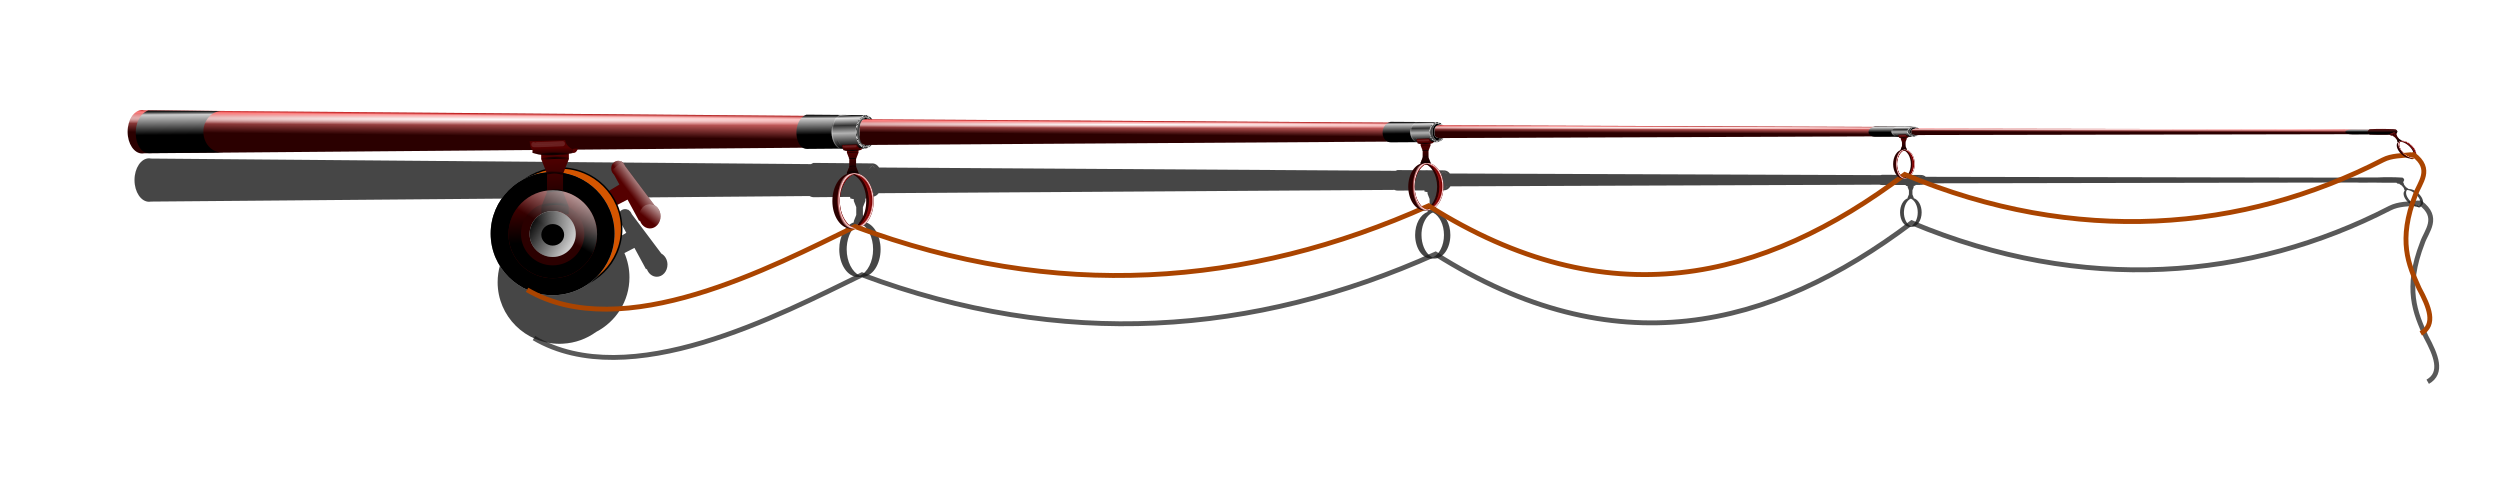 <?xml version="1.0" encoding="UTF-8"?>
<svg version="1.1" viewBox="0 0 1771.7 354.33" xmlns="http://www.w3.org/2000/svg" xmlns:xlink="http://www.w3.org/1999/xlink">
<defs>
<linearGradient id="a">
<stop offset="0"/>
<stop stop-opacity="0" offset="1"/>
</linearGradient>
<linearGradient id="b">
<stop stop-color="#faa" offset="0"/>
<stop stop-color="#800000" offset=".821"/>
<stop stop-color="#ffd5d5" offset=".882"/>
<stop stop-color="#faa" stop-opacity="0" offset="1"/>
</linearGradient>
<linearGradient id="e">
<stop stop-color="#fff" offset="0"/>
<stop stop-color="#fff" stop-opacity="0" offset="1"/>
</linearGradient>
<linearGradient id="f">
<stop stop-color="#2b0000" offset="0"/>
<stop stop-color="#984141" offset=".452"/>
<stop stop-color="#ff8080" offset=".879"/>
<stop stop-color="#a00" offset="1"/>
</linearGradient>
<linearGradient id="c">
<stop offset="0"/>
<stop stop-color="#ccc" offset=".868"/>
<stop stop-color="#1a1a1a" offset="1"/>
</linearGradient>
<linearGradient id="g">
<stop offset="0"/>
<stop stop-color="#4d4d4d" offset=".826"/>
<stop stop-color="#b3b3b3" offset=".917"/>
<stop stop-color="#333" offset=".936"/>
<stop stop-color="#e6e6e6" offset=".978"/>
<stop stop-color="#1a1a1a" offset=".989"/>
<stop stop-color="#b3b3b3" offset="1"/>
</linearGradient>
<linearGradient id="h">
<stop offset="0"/>
<stop stop-color="#4d4d4d" offset=".208"/>
<stop stop-color="#b3b3b3" offset=".451"/>
<stop stop-color="#333" offset=".688"/>
<stop stop-color="#e6e6e6" offset=".912"/>
<stop stop-color="#1a1a1a" offset=".989"/>
<stop stop-color="#b3b3b3" offset="1"/>
</linearGradient>
<filter id="i" color-interpolation-filters="sRGB">
<feGaussianBlur stdDeviation="0.206"/>
</filter>
<filter id="d" x="-.031" y="-.986" width="1.062" height="2.972" color-interpolation-filters="sRGB">
<feGaussianBlur stdDeviation="0.143"/>
</filter>
<filter id="cf" x="-.02" y="-.228" width="1.039" height="1.456" color-interpolation-filters="sRGB">
<feGaussianBlur stdDeviation="0.194"/>
</filter>
<filter id="ce" x="-.016" y="-.169" width="1.032" height="1.339" color-interpolation-filters="sRGB">
<feGaussianBlur stdDeviation="10.358"/>
</filter>
<filter id="cd" x="-.013" y="-.163" width="1.026" height="1.327" color-interpolation-filters="sRGB">
<feGaussianBlur stdDeviation="10.358"/>
</filter>
<linearGradient id="cc" x1="298" x2="286.5" y1="515.09" y2="523.59" gradientUnits="userSpaceOnUse">
<stop stop-color="#fff" offset="0"/>
<stop stop-color="#fff" stop-opacity="0" offset="1"/>
</linearGradient>
<linearGradient id="cb" x1="259.15" x2="259.51" y1="493.78" y2="475.04" gradientTransform="matrix(1.716 0 0 1 -346.55 0)" gradientUnits="userSpaceOnUse" xlink:href="#f"/>
<radialGradient id="ax" cx="307.08" cy="111.86" r="176.03" gradientTransform="matrix(3.214 .008 -0 .027 -808.49 475.53)" gradientUnits="userSpaceOnUse" xlink:href="#e"/>
<linearGradient id="ca" x1="465.89" x2="465.72" y1="493.25" y2="479.02" gradientTransform="matrix(1.851 0 0 1.079 -410.38 -38.598)" gradientUnits="userSpaceOnUse" xlink:href="#c"/>
<linearGradient id="bz" x1="477.64" x2="476.62" y1="503.39" y2="478.59" gradientTransform="matrix(1.851 0 0 1.079 -410.38 -38.598)" gradientUnits="userSpaceOnUse" xlink:href="#h"/>
<radialGradient id="aw" cx="486.57" cy="491.28" r="4.438" gradientTransform="matrix(1.851 0 0 3.084 -410.38 -1023.7)" gradientUnits="userSpaceOnUse" xlink:href="#g"/>
<linearGradient id="by" x1="465.89" x2="465.72" y1="493.25" y2="479.02" gradientTransform="matrix(2.305 0 0 1.343 -1159.2 -168.51)" gradientUnits="userSpaceOnUse" xlink:href="#c"/>
<linearGradient id="bx" x1="259.15" x2="259.51" y1="493.78" y2="475.04" gradientTransform="matrix(1.354 0 0 .599 298.87 197.36)" gradientUnits="userSpaceOnUse" xlink:href="#f"/>
<radialGradient id="av" cx="307.08" cy="111.86" r="176.03" gradientTransform="matrix(2.536 .005 -0 .016 -65.58 482.1)" gradientUnits="userSpaceOnUse" xlink:href="#e"/>
<linearGradient id="bw" x1="465.89" x2="465.72" y1="493.25" y2="479.02" gradientTransform="matrix(1.46 0 0 .646 248.51 174.25)" gradientUnits="userSpaceOnUse" xlink:href="#c"/>
<linearGradient id="bv" x1="477.64" x2="476.62" y1="503.39" y2="478.59" gradientTransform="matrix(1.46 0 0 .646 248.51 174.25)" gradientUnits="userSpaceOnUse" xlink:href="#h"/>
<radialGradient id="au" cx="486.57" cy="491.28" r="4.438" gradientTransform="matrix(1.46 0 0 1.847 248.51 -415.61)" gradientUnits="userSpaceOnUse" xlink:href="#g"/>
<linearGradient id="bu" x1="259.15" x2="259.51" y1="493.78" y2="475.04" gradientTransform="matrix(1.124 0 0 .299 802 344.43)" gradientUnits="userSpaceOnUse" xlink:href="#f"/>
<radialGradient id="at" cx="307.08" cy="111.86" r="176.03" gradientTransform="matrix(2.105 .002 -0 .008 499.5 486.47)" gradientUnits="userSpaceOnUse" xlink:href="#e"/>
<linearGradient id="bt" x1="465.89" x2="465.72" y1="493.25" y2="479.02" gradientTransform="matrix(1.212 0 0 .322 760.2 332.9)" gradientUnits="userSpaceOnUse" xlink:href="#c"/>
<linearGradient id="bs" x1="477.64" x2="476.62" y1="503.39" y2="478.59" gradientTransform="matrix(1.212 0 0 .322 760.2 332.9)" gradientUnits="userSpaceOnUse" xlink:href="#h"/>
<radialGradient id="as" cx="486.57" cy="491.28" r="4.438" gradientTransform="matrix(1.212 0 0 .921 760.2 38.661)" gradientUnits="userSpaceOnUse" xlink:href="#g"/>
<linearGradient id="br" x1="259.15" x2="259.51" y1="493.78" y2="475.04" gradientTransform="matrix(1.124 0 0 .151 1193.2 416.89)" gradientUnits="userSpaceOnUse" xlink:href="#f"/>
<radialGradient id="ar" cx="307.08" cy="111.86" r="176.03" gradientTransform="matrix(2.105 .001 -0 .004 890.65 488.91)" gradientUnits="userSpaceOnUse" xlink:href="#e"/>
<linearGradient id="bq" x1="465.89" x2="465.72" y1="493.25" y2="479.02" gradientTransform="matrix(1.212 0 0 .163 1151.4 411.05)" gradientUnits="userSpaceOnUse" xlink:href="#c"/>
<linearGradient id="bp" x1="477.64" x2="476.62" y1="503.39" y2="478.59" gradientTransform="matrix(1.212 0 0 .163 1151.4 411.05)" gradientUnits="userSpaceOnUse" xlink:href="#h"/>
<radialGradient id="aq" cx="486.57" cy="491.28" r="4.438" gradientTransform="matrix(1.212 0 0 .467 1151.4 261.85)" gradientUnits="userSpaceOnUse" xlink:href="#g"/>
<linearGradient id="bo" x1="480.04" x2="479.29" y1="531.26" y2="506.37" gradientUnits="userSpaceOnUse" xlink:href="#a"/>
<linearGradient id="bn" x1="479.42" x2="479.37" y1="508.8" y2="504.47" gradientUnits="userSpaceOnUse" xlink:href="#a"/>
<radialGradient id="ap" cx="480.98" cy="550.56" r="15.828" gradientTransform="matrix(1.103 .008 -.012 1.607 -43.043 -340.65)" gradientUnits="userSpaceOnUse" xlink:href="#b"/>
<radialGradient id="ah" cx="479.5" cy="506.61" r="4.671" gradientTransform="matrix(1.322 .028 -.003 .156 -152.56 414.21)" gradientUnits="userSpaceOnUse" xlink:href="#a"/>
<radialGradient id="ag" cx="479.6" cy="508.21" r="4.732" gradientTransform="matrix(1.28 0 0 .17 -134.38 421.65)" gradientUnits="userSpaceOnUse" xlink:href="#a"/>
<radialGradient id="af" cx="479.48" cy="513.22" r="2.99" gradientTransform="matrix(2.078 .074 -.01 .265 -511.49 341.69)" gradientUnits="userSpaceOnUse" xlink:href="#a"/>
<radialGradient id="ae" cx="479.58" cy="519.5" r="2.97" gradientTransform="matrix(1.894 -.089 .013 .279 -435.3 417.24)" gradientUnits="userSpaceOnUse" xlink:href="#a"/>
<radialGradient id="ad" cx="479.44" cy="524.33" r="4.651" gradientTransform="matrix(1.513 0 0 .205 -246.02 416.85)" gradientUnits="userSpaceOnUse" xlink:href="#a"/>
<linearGradient id="bm" x1="480.04" x2="479.29" y1="531.26" y2="506.37" gradientTransform="matrix(.853 0 0 .853 540.62 69.069)" gradientUnits="userSpaceOnUse" xlink:href="#a"/>
<linearGradient id="bl" x1="479.42" x2="479.37" y1="508.8" y2="504.47" gradientTransform="matrix(.853 0 0 .853 540.62 69.069)" gradientUnits="userSpaceOnUse" xlink:href="#a"/>
<radialGradient id="ao" cx="480.98" cy="550.56" r="15.828" gradientTransform="matrix(.94 .007 -.01 1.37 503.92 -221.35)" gradientUnits="userSpaceOnUse" xlink:href="#b"/>
<radialGradient id="ac" cx="479.5" cy="506.61" r="4.671" gradientTransform="matrix(1.127 .024 -.003 .133 410.56 422.2)" gradientUnits="userSpaceOnUse" xlink:href="#a"/>
<radialGradient id="ab" cx="479.6" cy="508.21" r="4.732" gradientTransform="matrix(1.091 0 0 .145 426.05 428.54)" gradientUnits="userSpaceOnUse" xlink:href="#a"/>
<radialGradient id="aa" cx="479.48" cy="513.22" r="2.99" gradientTransform="matrix(1.771 .063 -.009 .226 104.56 360.37)" gradientUnits="userSpaceOnUse" xlink:href="#a"/>
<radialGradient id="z" cx="479.58" cy="519.5" r="2.97" gradientTransform="matrix(1.614 -.076 .011 .238 169.51 424.78)" gradientUnits="userSpaceOnUse" xlink:href="#a"/>
<radialGradient id="y" cx="479.44" cy="524.33" r="4.651" gradientTransform="matrix(1.29 0 0 .175 330.88 424.45)" gradientUnits="userSpaceOnUse" xlink:href="#a"/>
<linearGradient id="bk" x1="480.04" x2="479.29" y1="531.26" y2="506.37" gradientTransform="matrix(.523 0 0 .523 1091.1 231.35)" gradientUnits="userSpaceOnUse" xlink:href="#a"/>
<linearGradient id="bj" x1="479.42" x2="479.37" y1="508.8" y2="504.47" gradientTransform="matrix(.523 0 0 .523 1091.1 231.35)" gradientUnits="userSpaceOnUse" xlink:href="#a"/>
<radialGradient id="an" cx="480.98" cy="550.56" r="15.828" gradientTransform="matrix(.576 .004 -.006 .84 1068.6 53.311)" gradientUnits="userSpaceOnUse" xlink:href="#b"/>
<radialGradient id="x" cx="479.5" cy="506.61" r="4.671" gradientTransform="matrix(.691 .015 -.002 .081 1011.3 447.83)" gradientUnits="userSpaceOnUse" xlink:href="#a"/>
<radialGradient id="w" cx="479.6" cy="508.21" r="4.732" gradientTransform="matrix(.669 0 0 .089 1020.8 451.72)" gradientUnits="userSpaceOnUse" xlink:href="#a"/>
<radialGradient id="v" cx="479.48" cy="513.22" r="2.99" gradientTransform="matrix(1.086 .039 -.005 .139 823.74 409.93)" gradientUnits="userSpaceOnUse" xlink:href="#a"/>
<radialGradient id="u" cx="479.58" cy="519.5" r="2.97" gradientTransform="matrix(.99 -.047 .007 .146 863.56 449.41)" gradientUnits="userSpaceOnUse" xlink:href="#a"/>
<radialGradient id="t" cx="479.44" cy="524.33" r="4.651" gradientTransform="matrix(.791 0 0 .107 962.49 449.21)" gradientUnits="userSpaceOnUse" xlink:href="#a"/>
<linearGradient id="bi" x1="1732.8" x2="1732.8" y1="492.03" y2="489.03" gradientUnits="userSpaceOnUse">
<stop offset="0"/>
<stop stop-opacity="0" offset="1"/>
</linearGradient>
<linearGradient id="bh" x1="480.04" x2="479.29" y1="531.26" y2="506.37" gradientTransform="matrix(.333 -.124 .242 .301 1461.8 400.57)" gradientUnits="userSpaceOnUse" xlink:href="#a"/>
<linearGradient id="bg" x1="479.42" x2="479.37" y1="508.8" y2="504.47" gradientTransform="matrix(.333 -.124 .242 .301 1461.8 400.57)" gradientUnits="userSpaceOnUse" xlink:href="#a"/>
<radialGradient id="am" cx="480.98" cy="550.56" r="15.828" gradientTransform="matrix(.369 -.135 .385 .486 1365.1 303.32)" gradientUnits="userSpaceOnUse" xlink:href="#b"/>
<radialGradient id="s" cx="479.5" cy="506.61" r="4.671" gradientTransform="matrix(.447 -.156 .036 .047 1511.2 544.3)" gradientUnits="userSpaceOnUse" xlink:href="#a"/>
<radialGradient id="r" cx="479.6" cy="508.21" r="4.732" gradientTransform="matrix(.426 -.159 .041 .051 1519.1 544.28)" gradientUnits="userSpaceOnUse" xlink:href="#a"/>
<radialGradient id="q" cx="479.48" cy="513.22" r="2.99" gradientTransform="matrix(.709 -.236 .061 .081 1374.3 567.1)" gradientUnits="userSpaceOnUse" xlink:href="#a"/>
<radialGradient id="p" cx="479.58" cy="519.5" r="2.97" gradientTransform="matrix(.608 -.262 .072 .083 1417.9 580.38)" gradientUnits="userSpaceOnUse" xlink:href="#a"/>
<radialGradient id="o" cx="479.44" cy="524.33" r="4.651" gradientTransform="matrix(.503 -.188 .05 .062 1480.8 556.72)" gradientUnits="userSpaceOnUse" xlink:href="#a"/>
<linearGradient id="bf" x1="262.48" x2="266.75" y1="538.89" y2="683.07" gradientUnits="userSpaceOnUse">
<stop offset="0"/>
<stop stop-opacity="0" offset="1"/>
</linearGradient>
<linearGradient id="be" x1="234.26" x2="229.91" y1="629.67" y2="545.91" gradientUnits="userSpaceOnUse">
<stop offset="0"/>
<stop stop-opacity="0" offset="1"/>
</linearGradient>
<linearGradient id="bd" x1="480.04" x2="479.29" y1="531.26" y2="506.37" gradientTransform="matrix(2.389 0 0 2.363 -910.5 -687.78)" gradientUnits="userSpaceOnUse" xlink:href="#a"/>
<linearGradient id="bc" x1="479.42" x2="479.37" y1="508.8" y2="504.47" gradientTransform="matrix(2.389 0 0 2.363 -910.5 -687.78)" gradientUnits="userSpaceOnUse" xlink:href="#a"/>
<radialGradient id="n" cx="479.5" cy="506.61" r="4.671" gradientTransform="matrix(3.158 .067 -.008 .368 -1275 291.03)" gradientUnits="userSpaceOnUse" xlink:href="#a"/>
<radialGradient id="m" cx="479.6" cy="508.21" r="4.732" gradientTransform="matrix(3.059 0 0 .402 -1231.6 308.61)" gradientUnits="userSpaceOnUse" xlink:href="#a"/>
<radialGradient id="l" cx="479.48" cy="513.22" r="2.99" gradientTransform="matrix(4.965 .175 -.025 .627 -2132.7 119.65)" gradientUnits="userSpaceOnUse" xlink:href="#a"/>
<radialGradient id="k" cx="479.58" cy="519.5" r="2.97" gradientTransform="matrix(4.525 -.211 .031 .66 -1950.6 298.18)" gradientUnits="userSpaceOnUse" xlink:href="#a"/>
<radialGradient id="j" cx="479.44" cy="524.33" r="4.651" gradientTransform="matrix(3.616 0 0 .484 -1498.4 297.27)" gradientUnits="userSpaceOnUse" xlink:href="#a"/>
<linearGradient id="bb" x1="163.26" x2="299.78" y1="558.29" y2="643.74" gradientUnits="userSpaceOnUse">
<stop offset="0"/>
<stop stop-opacity="0" offset="1"/>
</linearGradient>
<linearGradient id="ba" x1="305.27" x2="240.66" y1="508.17" y2="615.86" gradientUnits="userSpaceOnUse">
<stop stop-color="#fff" offset="0"/>
<stop stop-color="#fff" stop-opacity="0" offset="1"/>
</linearGradient>
<linearGradient id="az" x1="310.5" x2="294" y1="525.59" y2="538.09" gradientUnits="userSpaceOnUse">
<stop stop-color="#fff" offset="0"/>
<stop stop-color="#fff" stop-opacity="0" offset="1"/>
</linearGradient>
<linearGradient id="ay" x1="326" x2="313" y1="548.59" y2="564.59" gradientUnits="userSpaceOnUse">
<stop stop-color="#fff" offset="0"/>
<stop stop-color="#fff" stop-opacity="0" offset="1"/>
</linearGradient>
<radialGradient id="al" cx="481.26" cy="550.48" r="15.828" gradientTransform="matrix(.905 -1.0028e-6 1.7806e-6 1.607 45.581 -336.87)" gradientUnits="userSpaceOnUse" xlink:href="#b"/>
<radialGradient id="ak" cx="481.26" cy="550.48" r="15.828" gradientTransform="matrix(.772 -8.5492e-7 1.518e-6 1.37 579.48 -218.13)" gradientUnits="userSpaceOnUse" xlink:href="#b"/>
<radialGradient id="aj" cx="481.26" cy="550.48" r="15.828" gradientTransform="matrix(.473 -5.241e-7 9.3062e-7 .84 1114.9 55.285)" gradientUnits="userSpaceOnUse" xlink:href="#b"/>
<radialGradient id="ai" cx="481.26" cy="550.48" r="15.828" gradientTransform="matrix(.301 -.113 .389 .484 1395.5 293.44)" gradientUnits="userSpaceOnUse" xlink:href="#b"/>
</defs>
<g transform="translate(0 -389.76)">
<g transform="matrix(.864 0 0 .864 177.71 56.236)">
<path d="m-83.389 515.87c-6.596 0-11.969 7.996-11.969 17.844 0 9.847 5.373 17.812 11.969 17.812 0.54 0 1.01-0.053 1.531-0.156l318.66-2.688v2.344c2.441 0.737 4.785 1.242 7.094 1.563v3.531l3.375 8.438c-6.339 1.599-12.208 4.409-17.344 8.125-16.301 8.41-27.438 25.332-27.438 44.844 0 27.89 22.744 50.5 50.812 50.5 0.877 0 1.759-0.05 2.625-0.094 10.195-0.513 19.57-4.003 27.312-9.625 16.263-8.422 27.375-25.298 27.375-44.781 0-7.082-1.477-13.82-4.125-19.937l8.219-4.25 9.594 17.687 0.531-0.562c1.226 3.831 4.442 6.562 8.219 6.562 4.832 0 8.75-4.477 8.75-10 0-3.98-2.054-7.39-5-9l-24.375-32.5c-0.022-0.063-0.038-0.125-0.062-0.187-0.451-1.159-1.226-2.136-2.188-2.813l-0.375-0.5-0.188 0.156c-0.104-0.056-0.205-0.107-0.312-0.156-0.688-0.316-1.456-0.5-2.25-0.5-3.176 0-5.75 2.798-5.75 6.25 0 2 0.874 3.762 2.219 4.906 5e-3 0-5e-3 0.027 0 0.031l4.5 8.281-8.469 5.094c-8.538-10.647-21.303-17.794-35.781-18.906l2.812-7.062v-4.531c1.051-0.15 2.103-0.295 3.156-0.438v-0.094c2.16 0.174 3.208-1.055 3.938-2.688l184.72-1.562c1.028 0.633 2.225 0.973 3.531 0.969l28.969-0.25c0.01 0.011 0.022 0.02 0.031 0.031h0.594c0.046 0.05 0.104 0.11 0.156 0.156v1c1.03 0.314 1.995 0.521 2.969 0.656v1.5l2 5.062c-0.04 0.018-0.085 0.013-0.125 0.031h0.125v6.344l-2 5.062v1.031c-6.841 2.312-11.938 11.34-11.938 22.125 0 12.532 6.874 22.688 15.375 22.688 0.155 0 0.313-0.024 0.469-0.031 0.147 0.01 0.29 0.031 0.438 0.031 0.266 0 0.519-0.012 0.781-0.031 0.19 0.01 0.371 0.031 0.562 0.031 0.145 0 0.292-0.025 0.438-0.031 0.01-5e-4 0.021 5e-4 0.031 0 0.147 0.01 0.29 0.031 0.438 0.031 8.501 0 15.375-10.156 15.375-22.688 0-11.061-5.366-20.272-12.469-22.281v-0.875l-2.031-5.062v-6.375l2.031-5.062v-1.938c0.435-0.063 0.876-0.128 1.312-0.188v-0.031c0.971 0.077 1.377-0.545 1.688-1.313l2.531-0.031c0.104 0.01 0.207 0.031 0.312 0.031 0.12 0 0.225-0.023 0.344-0.031h0.25v-0.031c1.665-0.206 3.196-1.229 4.438-2.844l423.06-2.719c0.818 0.387 1.739 0.596 2.781 0.594l21.812-0.156c0.011 0.01 0.02 0.021 0.031 0.031v0.875c0.873 0.266 1.706 0.447 2.531 0.562v1.281l1.688 4.312c-0.032 0.014-0.062 0.017-0.094 0.031h0.094v5.406l-1.688 4.312v0.875c-5.822 1.981-10.188 9.69-10.188 18.875 0 10.684 5.877 19.344 13.125 19.344 0.126 0 0.249-0.026 0.375-0.031 0.134 0.01 0.272 0.031 0.406 0.031 0.226 0 0.433-0.014 0.656-0.031 0.16 0.01 0.307 0.031 0.469 0.031 0.126 0 0.249-0.026 0.375-0.031 0.01-5e-4 0.021 4e-4 0.031 0 0.124 0.01 0.251 0.031 0.375 0.031 7.248 0 13.094-8.66 13.094-19.344 0-9.443-4.557-17.301-10.625-19v-0.75l-1.719-4.312v-5.438l1.719-4.312v-1.656c0.364-0.053 0.729-0.106 1.094-0.156 0.783 0.074 1.143-0.409 1.406-1l2.312-0.031c0.041 0.01 0.083 0 0.125 0h0.031c0.167 0.016 0.329 0.031 0.5 0.031 2.121 0 4.005-1.29 5.188-3.281l351.94-1.375c0.679 0.193 1.447 0.314 2.312 0.312l19-0.062h0.187c0.026 0.028 0.033 0.068 0.062 0.094v0.531c0.531 0.162 1.029 0.273 1.531 0.344v0.781l1.062 2.656c-0.023 0.01-0.039 0.021-0.062 0.031h0.062v3.312l-1.062 2.625v0.562c-3.557 1.228-6.219 5.945-6.219 11.562 0 6.55 3.588 11.844 8.031 11.844 0.064 0 0.124-0.029 0.188-0.031 0.096 0.01 0.185 0.031 0.281 0.031 0.134 0 0.274-0.022 0.406-0.031 0.102 0.01 0.209 0.031 0.313 0.031 0.063 0 0.124-0.029 0.187-0.031h0.094c0.062 0 0.125 0.031 0.188 0.031 4.443 0 8.031-5.294 8.031-11.844 0-5.794-2.807-10.621-6.531-11.656v-0.469l-1.031-2.625v-3.344l1.031-2.656v-1c0.229-0.033 0.458-0.062 0.688-0.094 0.514 0.049 0.743-0.288 0.906-0.687l3.875-0.031h0.094c0.032 2e-4 0.062 0 0.094 0 0.031 4e-4 0.062 0 0.094 0 0.03-6e-4 0.064 9e-4 0.094 0h0.313v-0.031c1.371-0.081 2.579-0.534 3.469-1.25l353.47-0.687c0.679 0.098 1.447 0.126 2.313 0.125l14.25-0.031c0.014 0.01 0.017 0.023 0.031 0.031 5.278 0 10.601 0.188 15.844 0.062h0.437c0.251 0.256 0.503 0.506 0.844 0.594l0.25 0.312c0.406-0.033 0.777-0.111 1.125-0.188l0.375 0.469 1.906 1.25 0.375 0.5 0.406 0.469 0.375 0.469 0.375 0.5 0.562 1.781 0.25 0.312c-1.688 1.557-1.22 4.892 1.375 8.125 3.03 3.774 7.796 5.995 10.625 4.938 0.051-0.019 0.076-0.073 0.125-0.094 0.05-0.016 0.108-0.013 0.156-0.031 0.068-0.025 0.123-0.065 0.188-0.094 0.091-0.027 0.194-0.03 0.281-0.063 0.069-0.026 0.122-0.064 0.188-0.094 0.031-0.014 0.064-0.017 0.094-0.031 2.829-1.057 2.655-4.976-0.375-8.75-2.681-3.339-6.681-5.446-9.531-5.156l-0.219-0.25-1.875-1.281-0.406-0.469-0.375-0.5-0.375-0.469-0.375-0.469-0.562-1.781-0.469-0.594c0.127-0.071 0.247-0.148 0.375-0.219 0.338-0.091 0.323-0.305 0.25-0.563 0.092-0.128 0.19-0.245 0.25-0.375 0.067-0.125 0.12-0.274 0.125-0.406 0.111-0.654-0.249-1.33-1.344-2.031-7.054-0.432-14.145-0.49-21.281-0.094l-14.5-0.031-0.188 0.031c-0.386 0.035-0.721 0.076-1.062 0.125l-354-0.688c-0.967-0.917-2.404-1.509-4.063-1.531h-0.187l-31.656-0.125-0.156 0.031c-0.387 0.07-0.751 0.152-1.094 0.25l-353.22-1.344c-1.073-1.441-2.563-2.369-4.219-2.531v-0.031h-0.5l-14.469-0.125h-0.688c-0.011 0.01-0.019 0.024-0.031 0.031l-23.062-0.156-0.188 0.063c-0.478 0.144-0.922 0.33-1.344 0.531l-423.62-2.688c-1.302-1.906-2.978-3.117-4.812-3.344v-0.031h-0.062c-0.182-0.02-0.346-0.031-0.531-0.031-0.105 0-0.208 0.025-0.312 0.031h-0.938l-17.125-0.188h-0.844c-0.01 0.01-0.02 0.022-0.031 0.031l-29.25-0.25-0.25 0.094c-0.627 0.249-1.2 0.555-1.75 0.906l-541.22-4.562c-0.561-0.12-1.073-0.219-1.656-0.219zm593.31 6.031c0.058-0.02 0.086 0 0.094 0 5e-3 0 0.153 0.019 0.656 0.375 0.317 0.224 0.685 0.578 1.062 1 0.028 0.032 0.065 0.061 0.094 0.094-0.392-0.062-0.774-0.094-1.188-0.094-0.325 0-0.617 0.024-0.906 0.063-0.289 0.038-0.557 0.081-0.812 0.156-0.256 0.075-0.495 0.172-0.719 0.281 0.231-0.121 0.472-0.209 0.719-0.281 0.244-0.072 0.512-0.126 0.812-0.156 0.273-0.028 0.555-0.063 0.906-0.063h1.094l-0.531-0.469c-0.285-0.255-0.669-0.547-0.875-0.656l-0.375-0.187-0.344 0.156c-0.341 0.179-1.875 1.663-1.875 1.812 0 0.045 0.168-0.011 0.375-0.125-0.238 0.123-0.453 0.277-0.656 0.438 0.604-0.895 1.279-1.593 1.812-1.969 0.318-0.223 0.541-0.335 0.656-0.375zm468.81 5c0.091-0.024 0.109 0 0.062 0-0.099 0 0.035-0.047 0.531 0.219 0.416 0.224 0.966 0.626 1.438 1.156-0.383 0.015-0.744 0.038-1.062 0.094 0.175-0.033 0.372-0.074 0.562-0.094l0.406-0.031-0.25-0.25c-0.461-0.477-1.361-1.031-1.656-1.031-0.079 0-0.337 0.099-0.594 0.25-1.535 0.903-2.666 2.719-3.125 5.031-0.168 0.847-0.153 2.756 0.031 3.594 0.257 1.171 0.704 2.254 1.25 3.094 0.134 0.206 0.511 0.638 0.844 0.969 0.48 0.477 0.69 0.642 1.094 0.844l0.531 0.25 0.281-0.094c0.144-0.062 0.308-0.147 0.469-0.25 0.482-0.309 0.998-0.779 1.375-1.25l0.312-0.406-0.656-0.062c-0.068 0-0.122-0.026-0.188-0.031 0.24 0.016 0.48 0.031 0.75 0.031 0.064 0 0.125 1e-3 0.188 0-0.106 0.162-0.228 0.322-0.344 0.469-0.442 0.564-0.989 0.972-1.438 1.25-0.073 0.046-0.151 0.12-0.219 0.156-0.128 0.069-0.167 0.06-0.25 0.094-0.241 0.097-0.355 0.125-0.281 0.125 0.093 0-0.061 0.048-0.562-0.219-0.483-0.258-1.104-0.749-1.625-1.406-1.044-1.316-1.75-3.28-1.75-5.437 0-2.157 0.707-4.121 1.75-5.438 0.521-0.657 1.142-1.148 1.625-1.406 0.251-0.134 0.409-0.195 0.5-0.219zm0.938 1.469c-0.201 0.036-0.386 0.104-0.562 0.156 0.179-0.056 0.364-0.118 0.562-0.156zm390 1.719c0.076-0.012 0.102 0 0.062 0-0.082 0 0.026-0.039 0.438 0.094 0.03 0.01 0.062 0.052 0.094 0.062-0.01-5e-4 -0.05 0-0.063 0-0.043-0.014-0.083-0.05-0.125-0.062-0.333-0.098-0.365-0.075-0.656 0-0.024 0.01-0.067 0.023-0.094 0.031-0.167 0.054-0.371 0.161-0.562 0.25-0.189 0.091-0.333 0.149-0.5 0.25-0.091 0.053-0.144 0.104-0.219 0.156h-0.031c-0.01 0.01-0.024 0.026-0.031 0.031-0.025 0.019-0.072 0.045-0.094 0.063-0.02 0.017-0.045 0.046-0.063 0.062-0.073 0.068-0.21 0.166-0.281 0.219s-0.13 0.143-0.156 0.188c0 0.01-0.022 0.049-0.031 0.062-0.307 0.355-0.545 0.74-0.688 1.156-0.022 0.065-0.048 0.105-0.062 0.156v0.062c-0.046 0.183-0.062 0.335-0.062 0.75 0 0.279-0.017 0.432 0 0.562 0.012 0.091 0.066 0.194 0.094 0.281v0.062c-0.037-0.113-0.07-0.227-0.094-0.344-0.039-0.194-0.094-0.391-0.094-0.594 0-0.907 0.447-1.71 1.094-2.344 0.12-0.118 0.208-0.241 0.344-0.344 0.432-0.328 0.974-0.59 1.375-0.719 0.208-0.067 0.331-0.082 0.406-0.094zm0.688 0.187c0.257 0.096 0.535 0.239 0.812 0.406-0.031-0.02-0.062-0.012-0.094-0.031-0.154-0.088-0.306-0.178-0.469-0.25 0 0-0.051-0.027-0.062-0.031-0.064-0.033-0.182-0.088-0.188-0.094zm1.156 0.625c0.01 0.01 0.024-0.01 0.031 0 0.061 0.047 0.098 0.106 0.156 0.156-0.315 0.01-0.638 0.01-0.906 0.031 0.025 0 0.037-0.029 0.062-0.031 0.134-0.012 0.306-0.031 0.375-0.031 0.086-2e-4 0.136 0.01 0.188 0h0.031c0.107-0.016 0.139-0.056 0.063-0.125zm-4.688 4.063c0.028 0.057 0.05 0.083 0.094 0.156 0.043 0.074 0.077 0.148 0.125 0.219-0.082-0.125-0.154-0.242-0.219-0.375zm1.219 0.437c0.082 0.095 0.168 0.167 0.281 0.25 0.039 0.03 0.082 0.065 0.125 0.094-0.029-0.019-0.066-0.011-0.094-0.031-0.072-0.051-0.162-0.101-0.219-0.156-0.039-0.038-0.06-0.085-0.094-0.125-0.01-0.01 0.01-0.024 0-0.031zm-391.44 0.625c0.047 0.22 0.115 0.457 0.188 0.656-0.069-0.198-0.144-0.418-0.188-0.656zm392.38 0c0.105 0.039 0.253 0.06 0.375 0.094 0.129 0.036 0.227 0.064 0.375 0.094-0.107-0.023-0.246-0.037-0.344-0.063-0.019-0.01-0.043 0.01-0.063 0-0.028-0.01-0.067-0.023-0.094-0.031h-0.031c-0.022-0.01-0.041-0.024-0.062-0.031-0.058-0.019-0.102-0.042-0.156-0.063zm-1.312 0.031c0.055 0.031 0.115 0.072 0.156 0.125 0.05 0.064 0.084 0.135 0.094 0.125s0.103 0.01 0.188 0.062c0.091 0.064 0.154 0.162 0.25 0.219 0.263 0.156 0.552 0.282 0.844 0.375 0.158 0.051 0.308 0.082 0.344 0.094 0.06 0.019 0.112 0.04 0.188 0.031 0.036-0.01 0.115-0.048 0.188-0.063 0.052-0.012 0.083-0.011 0.156-0.031 0.057-0.016 0.145-0.067 0.219-0.094 0.053-0.018 0.049-0.018 0.094-0.031-0.079 0.031-0.147 0.133-0.219 0.156-0.412 0.133-0.519 0.094-0.438 0.094 0.077 0-0.052 0.04-0.469-0.094-0.271-0.087-0.588-0.254-0.906-0.437-0.146-0.084-0.303-0.181-0.438-0.281-0.01-0.01-0.024 0.01-0.031 0-0.09-0.068-0.135-0.175-0.219-0.25zm2.094 0.156c0.316 0.062 0.681 0.123 1.094 0.156-0.082-0.01-0.134 0.01-0.219 0h-0.094c-0.3-0.035-0.534-0.106-0.781-0.156zm1.375 0.187c0.087 0.01 0.19 0 0.281 0-0.043 0.03-0.112 0-0.156 0.031-0.01-0.011-0.054-0.02-0.125-0.031zm0.062 0.094c-0.032 0.02-0.061 0.044-0.094 0.062 0.01-0.01-0.01-0.024 0-0.031 0.032-0.022 0.084-0.019 0.094-0.031zm-0.125 0.094c-0.118 0.068-0.226 0.132-0.344 0.187 0.018 0.01 0.031-0.01 0.031-0.031 0-0.024 0.028-0.062 0.062-0.062 0.013 0 0.06-0.015 0.094-0.031 0.022-0.011 0.042-0.02 0.062-0.031 0 0.012 0.045 0.011 0.094-0.031zm-394.12 0.469c6e-3 0.013 0.025 0.019 0.031 0.031 4e-3 0.01-4e-3 0.022 0 0.031 0.056 0.105 0.12 0.215 0.188 0.312-0.067-0.102-0.163-0.199-0.219-0.312-8e-3 -0.017 8e-3 -0.045 0-0.062zm0.5 0.75c0.096 0.101 0.197 0.193 0.312 0.281-0.117-0.089-0.214-0.177-0.312-0.281zm0.719 0.531c0.129 0.071 0.289 0.129 0.438 0.187 0.151 0.058 0.295 0.142 0.469 0.188-0.342-0.09-0.641-0.234-0.906-0.375zm790.66 3.531h0.031c2.739 0.208 6.182 2.222 8.562 5.188 2.461 3.066 3.014 6.199 1.625 7.844-2.777-0.092-6.355-2.095-8.812-5.156-2.387-2.974-3.014-6.035-1.781-7.719l0.094-0.031 0.281-0.125zm-1260.6 2.344c0.206 0.087 0.424 0.158 0.656 0.219 0.225 0.057 0.468 0.093 0.719 0.125-0.397-0.039-0.742-0.071-0.969-0.156-0.163-0.061-0.184-0.057-0.062 0.094 0.073 0.091 0.371 0.321 0.656 0.531 0.285 0.21 0.586 0.406 0.656 0.406 0.18 0 0.536-0.212 0.938-0.531l0.344-0.281h-0.562c0.235 0 0.465-0.043 0.688-0.062-0.238 0.23-0.452 0.449-0.656 0.594-0.629 0.445-0.813 0.344-0.688 0.344 0.118 0-0.084 0.103-0.719-0.344-0.306-0.215-0.639-0.539-1-0.937zm853.13 4.844h0.562c3.124 1.631 5.375 6.025 5.375 11.188 0 5.318-2.385 9.809-5.656 11.312-0.255-0.116-0.507-0.255-0.75-0.406-0.222-0.138-0.445-0.303-0.656-0.469-2.538-1.993-4.281-5.902-4.281-10.438 0-0.378 0.039-0.756 0.062-1.125 0.297-4.678 2.442-8.556 5.344-10.062zm-392.38 11.469h1c5.082 2.672 8.719 9.843 8.719 18.25 0 8.682-3.875 15.991-9.219 18.438-0.03-0.014-0.064-0.017-0.094-0.031-0.378-0.178-0.763-0.368-1.125-0.594-0.362-0.226-0.718-0.479-1.062-0.75-4.14-3.251-6.938-9.665-6.938-17.063 0-0.616-7e-3 -1.242 0.031-1.844 0.484-7.608 3.975-13.933 8.688-16.406zm-469.94 8.594h1.125c5.984 3.115 10.281 11.521 10.281 21.406 0 10.18-4.548 18.783-10.812 21.656-0.043-0.02-0.082-0.042-0.125-0.062-6.211-2.919-10.719-11.47-10.719-21.594 0-0.723 0.018-1.45 0.062-2.156 0.568-8.927 4.658-16.351 10.188-19.25z" filter="url(#cd)" opacity=".85"/>
<path d="m232.29 663.31c78.33 45.977 201.49-19.047 269.07-51.877 164.13 61.355 321.42 49.838 470.46-16.996 146.77 92.523 273.82 62.204 390.52-25.688 140.57 58.869 277.95 46.869 392.27-11.996 7.064-3.638 15.549-3.356 23.4-4.277 0.038 0 0.732 0.897 0.521 1.736-0.158 0.626 0.26-1.788 0.892-1.888 16.399 12.16 5.1 23.118 1.834 32.819-14.638 37.813-5.856 57.41 2.931 77.003 8.206 15.242 14.217 29.661 1.409 37.022" fill="none" filter="url(#ce)" opacity=".85" stroke="#1a1a1a" stroke-width="4"/>
<g transform="translate(14.142 2.828)">
<path d="m293 521.34c0 3.452-2.574 6.25-5.75 6.25s-5.75-2.798-5.75-6.25 2.574-6.25 5.75-6.25 5.75 2.798 5.75 6.25z" fill="#500"/>
<path d="m293 521.34c0 3.452-2.574 6.25-5.75 6.25s-5.75-2.798-5.75-6.25 2.574-6.25 5.75-6.25 5.75 2.798 5.75 6.25z" fill="url(#cc)"/>
<path d="m252.5 556.09 36.5-22c12.05-2.187 13.103 2.696 6.5 12.5l-41.5 21.5z" fill="#500"/>
<path transform="matrix(.643 0 0 .643 91.395 174.42)" d="m310 616.59c0 43.354-35.37 78.5-79 78.5s-79-35.146-79-78.5 35.37-78.5 79-78.5 79 35.146 79 78.5z"/>
<path transform="matrix(.627 0 0 .627 95.073 184.24)" d="m310 616.59c0 43.354-35.37 78.5-79 78.5s-79-35.146-79-78.5 35.37-78.5 79-78.5 79 35.146 79 78.5z" fill="#d45500"/>
<path d="m-103.2 473.44c-6.596 0-11.958 7.996-11.958 17.844 0 9.847 5.362 17.812 11.958 17.812 0.54 0 1.034-0.052 1.555-0.156l590.63-5v-0.062c-0.164 0.016-0.317 0.031-0.483 0.031-4.44 0-8.044-5.64-8.044-12.625s3.604-12.656 8.044-12.656l-590.04-4.969c-0.561-0.12-1.079-0.219-1.662-0.219zm591.7 5.188c0.166 0 0.319 0.016 0.483 0.031v-0.031h-0.483z" fill="url(#cb)"/>
<path d="m-103.2 473.44c-6.596 0-11.958 7.996-11.958 17.844 0 9.847 5.362 17.812 11.958 17.812 0.54 0 1.034-0.052 1.555-0.156l590.63-5v-0.062c-0.164 0.016-0.317 0.031-0.483 0.031-4.44 0-8.044-5.64-8.044-12.625s3.604-12.656 8.044-12.656l-590.04-4.969c-0.561-0.12-1.079-0.219-1.662-0.219zm591.7 5.188c0.166 0 0.319 0.016 0.483 0.031v-0.031h-0.483z" fill="url(#ax)"/>
<path d="m441.69 477.22-0.249 0.088c-11.638 4.621-9.907 28.066 0.664 28.032l48.686-0.411v-0.067c-0.246 0.017-0.476 0.034-0.725 0.034-6.673 0-12.088-6.083-12.088-13.617 0-7.534 5.416-13.651 12.088-13.651zm48.376 0.409c0.249 0 0.48 0.017 0.725 0.034v-0.034z" fill="url(#ca)"/>
<path d="m470.96 477.43c-0.037 0.035-0.08 0.066-0.116 0.101-0.159-0.015-0.301-0.034-0.463-0.034-4.536 0-8.213 6.166-8.213 13.785 0 7.619 3.677 13.785 8.213 13.785 0.224 0 0.417-0.038 0.636-0.067 0.037 0.046 0.079 0.089 0.116 0.135l19.665-0.202v-0.067c-0.148 0.017-0.312 0.034-0.463 0.034-4.024 0-7.866-6.016-7.866-13.549 0-7.534 3.842-13.718 7.866-13.718zm19.376 0.202c0.15 0 0.315 0.017 0.463 0.034v-0.034zm-23.771 20.493c0.618 1.299 1.379 2.607 2.256 3.91-0.415-0.435-0.832-0.977-1.215-1.618-0.396-0.664-0.737-1.454-1.041-2.292z" fill="url(#bz)"/>
<path d="m490.17 477.6c-4.536 0-8.213 6.128-8.213 13.684 0 7.556 3.677 13.684 8.213 13.684s8.213-6.128 8.213-13.684c0-7.556-3.677-13.684-8.213-13.684zm-0.058 1.887c0.115-0.04 0.117 0 0.058 0-0.125 0 0.065-0.074 0.694 0.371 0.61 0.431 1.43 1.264 2.082 2.359 1.309 2.197 2.14 5.46 2.14 9.067s-0.831 6.87-2.14 9.067c-0.653 1.095-1.473 1.928-2.082 2.359-0.629 0.445-0.819 0.371-0.694 0.371 0.118 0-0.059 0.076-0.694-0.371-0.612-0.431-1.422-1.262-2.082-2.359-1.323-2.198-2.198-5.464-2.198-9.067s0.875-6.869 2.198-9.067c0.66-1.097 1.47-1.929 2.082-2.359 0.318-0.223 0.521-0.331 0.636-0.371z" fill="url(#aw)"/>
<path transform="matrix(1.851 0 0 1.079 -410.38 -38.598)" d="m476.19 478.44c-0.012 0.02-0.018 0.044-0.031 0.062 0.071-0.01 0.147-0.031 0.219-0.031 0.087 0 0.164 0.017 0.25 0.031 0.012-0.02 0.018-0.044 0.031-0.062h-0.469zm-0.31 0.06c-2.451 0-4.438 5.717-4.438 12.781 0 7.064 1.987 12.781 4.438 12.781 0.121 0 0.225-0.035 0.344-0.062-2.38-0.231-4.281-5.833-4.281-12.75 0-6.709 1.783-12.184 4.062-12.719-0.041-6e-3 -0.081-0.031-0.125-0.031zm0.344 25.5c0.02 0.042 0.043 0.083 0.062 0.125l10.625-0.188v-0.031h-0.25l-9.875 0.188c-0.02-0.042-0.043-0.083-0.062-0.125-0.119 0.027-0.223 0.062-0.344 0.062-0.051 0-0.106-0.026-0.156-0.031zm10.688-25.375c-0.032 6e-3 -0.062 0.022-0.094 0.031 0.031 5e-3 0.064-6e-3 0.094 0v-0.031zm-12.594 18.969c0.165 0.777 0.348 1.509 0.562 2.125 0.207 0.594 0.432 1.097 0.656 1.5-0.474-1.208-0.885-2.421-1.219-3.625z" fill="#e6e6e6" filter="url(#i)" opacity=".566"/>
<path d="m-98.188 473.77-0.31 0.11c-14.492 5.754-12.336 34.947 0.827 34.905l60.622-0.511v-0.084c-0.306 0.021-0.592 0.042-0.903 0.042-8.309 0-15.052-7.574-15.052-16.955 0-9.381 6.743-16.997 15.052-16.997zm60.236 0.509c0.311 0 0.597 0.021 0.903 0.042v-0.042z" fill="url(#by)"/>
<path d="m490.86 480.84c-5.204 0-5.629 5.271-5.629 11.167 0 5.896 0.425 10.183 5.629 10.183 0.426 0 0.816-0.031 1.227-0.094l465.97-2.994v-0.037c-0.129 0.01-0.25 0.019-0.381 0.019-3.503 0-6.346-3.377-6.346-7.559s2.843-7.578 6.346-7.578l-465.51-2.975c-0.442-0.072-0.852-0.131-1.312-0.131zm466.82 3.106c0.131 0 0.252 0.01 0.381 0.019v-0.019z" fill="url(#bx)"/>
<path d="m490.86 480.84c-5.204 0-5.691 5.056-5.691 10.952 0 5.896 0.488 10.398 5.691 10.398 0.426 0 0.816-0.031 1.227-0.094l465.97-2.994v-0.037c-0.129 0.01-0.25 0.019-0.381 0.019-3.503 0-6.346-3.377-6.346-7.559s2.843-7.578 6.346-7.578l-465.51-2.975c-0.442-0.072-0.852-0.131-1.312-0.131zm466.82 3.106c0.131 0 0.252 0.01 0.381 0.019v-0.019z" fill="url(#av)"/>
<path d="m920.75 483.11-0.196 0.053c-9.182 2.767-7.816 16.805 0.524 16.785l38.41-0.246v-0.04c-0.194 0.01-0.375 0.02-0.572 0.02-5.264 0-9.537-3.642-9.537-8.153s4.273-8.174 9.537-8.174zm38.166 0.245c0.197 0 0.378 0.01 0.572 0.02v-0.02z" fill="url(#bw)"/>
<path d="m943.84 483.23c-0.029 0.021-0.063 0.04-0.091 0.06-0.126-0.01-0.238-0.02-0.365-0.02-3.578 0-6.48 3.692-6.48 8.254s2.901 8.254 6.48 8.254c0.177 0 0.329-0.023 0.502-0.04 0.029 0.027 0.062 0.053 0.091 0.081l15.515-0.121v-0.04c-0.117 0.01-0.246 0.02-0.365 0.02-3.175 0-6.206-3.602-6.206-8.113s3.031-8.214 6.206-8.214zm15.286 0.121c0.119 0 0.248 0.01 0.365 0.02v-0.02zm-18.754 12.27c0.487 0.778 1.088 1.561 1.78 2.341-0.328-0.26-0.657-0.585-0.958-0.969-0.313-0.398-0.581-0.871-0.821-1.372z" fill="url(#bv)"/>
<path d="m959 483.33c-3.578 0-6.48 3.669-6.48 8.194s2.901 8.194 6.48 8.194 6.48-3.669 6.48-8.194-2.901-8.194-6.48-8.194zm-0.045 1.13c0.091-0.024 0.092 0 0.045 0-0.099 0 0.052-0.044 0.548 0.222 0.481 0.258 1.128 0.757 1.643 1.413 1.032 1.316 1.688 3.269 1.688 5.429s-0.656 4.113-1.688 5.429c-0.515 0.656-1.162 1.155-1.643 1.413-0.496 0.266-0.646 0.222-0.548 0.222 0.093 0-0.046 0.045-0.548-0.222-0.483-0.258-1.122-0.756-1.643-1.413-1.044-1.316-1.734-3.272-1.734-5.429s0.691-4.113 1.734-5.429c0.521-0.657 1.16-1.155 1.643-1.413 0.251-0.134 0.411-0.198 0.502-0.222z" fill="url(#au)"/>
<path transform="matrix(1.46 0 0 .646 248.51 174.25)" d="m476.19 478.44c-0.012 0.02-0.018 0.044-0.031 0.062 0.071-0.01 0.147-0.031 0.219-0.031 0.087 0 0.164 0.017 0.25 0.031 0.012-0.02 0.018-0.044 0.031-0.062h-0.469zm-0.31 0.06c-2.451 0-4.438 5.717-4.438 12.781 0 7.064 1.987 12.781 4.438 12.781 0.121 0 0.225-0.035 0.344-0.062-2.38-0.231-4.281-5.833-4.281-12.75 0-6.709 1.783-12.184 4.062-12.719-0.041-6e-3 -0.081-0.031-0.125-0.031zm0.344 25.5c0.02 0.042 0.043 0.083 0.062 0.125l10.625-0.188v-0.031h-0.25l-9.875 0.188c-0.02-0.042-0.043-0.083-0.062-0.125-0.119 0.027-0.223 0.062-0.344 0.062-0.051 0-0.106-0.026-0.156-0.031zm10.688-25.375c-0.032 6e-3 -0.062 0.022-0.094 0.031 0.031 5e-3 0.064-6e-3 0.094 0v-0.031zm-12.594 18.969c0.165 0.777 0.348 1.509 0.562 2.125 0.207 0.594 0.432 1.097 0.656 1.5-0.474-1.208-0.885-2.421-1.219-3.625z" fill="#e6e6e6" filter="url(#i)" opacity=".566"/>
<path d="m961.36 485.84c-4.319 0-4.672 2.629-4.672 5.57 0 2.941 0.353 5.08 4.672 5.08 0.354 0 0.677-0.016 1.018-0.047l386.77-1.493v-0.019c-0.107 5e-3 -0.207 9e-3 -0.316 9e-3 -2.908 0-5.268-1.685-5.268-3.771s2.36-3.78 5.268-3.78l-386.45-1.48c-0.367-0.036-0.707-0.065-1.089-0.065zm387.47 1.549c0.109 0 0.209 5e-3 0.316 9e-3v-9e-3z" fill="url(#bu)"/>
<path d="m961.36 485.84c-4.319 0-4.724 2.522-4.724 5.463 0 2.941 0.405 5.187 4.724 5.187 0.354 0 0.677-0.016 1.018-0.047l386.77-1.493v-0.019c-0.107 5e-3 -0.207 9e-3 -0.316 9e-3 -2.908 0-5.268-1.685-5.268-3.771s2.36-3.78 5.268-3.78l-386.45-1.48c-0.367-0.036-0.707-0.065-1.089-0.065zm387.47 1.549c0.109 0 0.209 5e-3 0.316 9e-3v-9e-3z" fill="url(#at)"/>
<path d="m1318.2 486.97-0.163 0.026c-7.621 1.38-6.487 8.383 0.435 8.373l31.882-0.123v-0.02c-0.161 5e-3 -0.311 0.01-0.475 0.01-4.37 0-7.916-1.817-7.916-4.067s3.546-4.077 7.916-4.077zm31.679 0.122c0.163 0 0.314 5e-3 0.475 0.01v-0.01z" fill="url(#bt)"/>
<path d="m1337.3 487.03c-0.024 0.01-0.052 0.02-0.076 0.03-0.104-5e-3 -0.197-0.01-0.303-0.01-2.97 0-5.378 1.842-5.378 4.117s2.408 4.117 5.378 4.117c0.147 0 0.273-0.011 0.417-0.02 0.024 0.014 0.052 0.027 0.076 0.04l12.878-0.06v-0.02c-0.097 5e-3 -0.204 0.01-0.303 0.01-2.635 0-5.151-1.797-5.151-4.047s2.516-4.097 5.151-4.097zm12.688 0.06c0.099 0 0.206 5e-3 0.303 0.01v-0.01zm-15.567 6.121c0.405 0.388 0.903 0.779 1.477 1.168-0.272-0.13-0.545-0.292-0.795-0.483-0.26-0.198-0.482-0.434-0.682-0.685z" fill="url(#bs)"/>
<path d="m1349.9 487.08c-2.97 0-5.378 1.83-5.378 4.087s2.408 4.087 5.378 4.087c2.97 0 5.378-1.83 5.378-4.087s-2.408-4.087-5.378-4.087zm-0.038 0.564c0.076-0.012 0.077 0 0.038 0-0.082 0 0.043-0.022 0.455 0.111 0.399 0.129 0.936 0.378 1.363 0.705 0.857 0.656 1.401 1.631 1.401 2.708s-0.544 2.052-1.401 2.708c-0.427 0.327-0.964 0.576-1.363 0.705-0.412 0.133-0.536 0.111-0.455 0.111 0.077 0-0.038 0.023-0.455-0.111-0.401-0.129-0.931-0.377-1.363-0.705-0.866-0.657-1.439-1.632-1.439-2.708s0.573-2.052 1.439-2.708c0.432-0.328 0.963-0.576 1.363-0.705 0.208-0.067 0.341-0.099 0.417-0.111z" fill="url(#as)"/>
<path transform="matrix(1.212 0 0 .322 760.2 332.9)" d="m476.19 478.44c-0.012 0.02-0.018 0.044-0.031 0.062 0.071-0.01 0.147-0.031 0.219-0.031 0.087 0 0.164 0.017 0.25 0.031 0.012-0.02 0.018-0.044 0.031-0.062h-0.469zm-0.31 0.06c-2.451 0-4.438 5.717-4.438 12.781 0 7.064 1.987 12.781 4.438 12.781 0.121 0 0.225-0.035 0.344-0.062-2.38-0.231-4.281-5.833-4.281-12.75 0-6.709 1.783-12.184 4.062-12.719-0.041-6e-3 -0.081-0.031-0.125-0.031zm0.344 25.5c0.02 0.042 0.043 0.083 0.062 0.125l10.625-0.188v-0.031h-0.25l-9.875 0.188c-0.02-0.042-0.043-0.083-0.062-0.125-0.119 0.027-0.223 0.062-0.344 0.062-0.051 0-0.106-0.026-0.156-0.031zm10.688-25.375c-0.032 6e-3 -0.062 0.022-0.094 0.031 0.031 5e-3 0.064-6e-3 0.094 0v-0.031zm-12.594 18.969c0.165 0.777 0.348 1.509 0.562 2.125 0.207 0.594 0.432 1.097 0.656 1.5-0.474-1.208-0.885-2.421-1.219-3.625z" fill="#e6e6e6" filter="url(#i)" opacity=".566"/>
<path d="m1352.5 488.59c-4.319 0-4.672 1.333-4.672 2.824s0.353 2.576 4.672 2.576c0.354 0 0.677-8e-3 1.018-0.024l386.77-0.757v-9e-3c-0.107 3e-3 -0.207 5e-3 -0.316 5e-3 -2.908 0-5.267-0.854-5.267-1.912s2.36-1.917 5.267-1.917l-386.38-0.752c-0.367-0.018-0.707-0.033-1.089-0.033zm387.47 0.786c0.109 0 0.209 3e-3 0.316 5e-3v-5e-3z" fill="url(#br)"/>
<path d="m1352.5 488.59c-4.319 0-4.724 1.279-4.724 2.77 0 1.491 0.405 2.63 4.724 2.63 0.354 0 0.677-8e-3 1.018-0.024l386.77-0.757v-9e-3c-0.107 3e-3 -0.207 5e-3 -0.316 5e-3 -2.908 0-5.267-0.854-5.267-1.912s2.36-1.917 5.267-1.917l-386.38-0.752c-0.367-0.018-0.707-0.033-1.089-0.033zm387.47 0.786c0.109 0 0.209 3e-3 0.316 5e-3v-5e-3z" fill="url(#ar)"/>
<path d="m1709.3 489.16-0.163 0.013c-7.621 0.7-6.487 4.25 0.435 4.245l31.882-0.062v-0.01c-0.161 3e-3 -0.312 5e-3 -0.475 5e-3 -4.37 0-7.916-0.921-7.916-2.062s3.546-2.067 7.916-2.067zm31.679 0.062c0.163 0 0.314 3e-3 0.475 5e-3v-5e-3z" fill="url(#bq)"/>
<path d="m1728.5 489.2c-0.024 5e-3 -0.052 0.01-0.076 0.015-0.104-3e-3 -0.197-5e-3 -0.303-5e-3 -2.97 0-5.378 0.934-5.378 2.088 0 1.154 2.408 2.088 5.378 2.088 0.147 0 0.273-6e-3 0.417-0.01 0.024 7e-3 0.051 0.013 0.076 0.02l12.878-0.031v-0.01c-0.097 3e-3 -0.204 5e-3 -0.303 5e-3 -2.635 0-5.151-0.911-5.151-2.052s2.516-2.078 5.151-2.078zm12.688 0.031c0.099 0 0.206 3e-3 0.303 5e-3v-5e-3zm-15.567 3.103c0.405 0.197 0.903 0.395 1.477 0.592-0.272-0.066-0.545-0.148-0.795-0.245-0.26-0.101-0.482-0.22-0.682-0.347z" fill="url(#bp)"/>
<path d="m1741.1 489.22c-2.97 0-5.378 0.928-5.378 2.072s2.408 2.072 5.378 2.072 5.378-0.928 5.378-2.072-2.408-2.072-5.378-2.072zm-0.038 0.286c0.076-6e-3 0.077 0 0.038 0-0.082 0 0.043-0.011 0.455 0.056 0.399 0.065 0.936 0.191 1.363 0.357 0.857 0.333 1.401 0.827 1.401 1.373s-0.544 1.04-1.401 1.373c-0.427 0.166-0.964 0.292-1.363 0.357-0.412 0.067-0.536 0.056-0.455 0.056 0.077 0-0.038 0.011-0.455-0.056-0.401-0.065-0.931-0.191-1.363-0.357-0.866-0.333-1.439-0.828-1.439-1.373 0-0.546 0.573-1.04 1.439-1.373 0.432-0.166 0.963-0.292 1.363-0.357 0.208-0.034 0.341-0.05 0.417-0.056z" fill="url(#aq)"/>
<path transform="matrix(1.212 0 0 .163 1151.4 411.05)" d="m476.19 478.44c-0.012 0.02-0.018 0.044-0.031 0.062 0.071-0.01 0.147-0.031 0.219-0.031 0.087 0 0.164 0.017 0.25 0.031 0.012-0.02 0.018-0.044 0.031-0.062h-0.469zm-0.31 0.06c-2.451 0-4.438 5.717-4.438 12.781 0 7.064 1.987 12.781 4.438 12.781 0.121 0 0.225-0.035 0.344-0.062-2.38-0.231-4.281-5.833-4.281-12.75 0-6.709 1.783-12.184 4.062-12.719-0.041-6e-3 -0.081-0.031-0.125-0.031zm0.344 25.5c0.02 0.042 0.043 0.083 0.062 0.125l10.625-0.188v-0.031h-0.25l-9.875 0.188c-0.02-0.042-0.043-0.083-0.062-0.125-0.119 0.027-0.223 0.062-0.344 0.062-0.051 0-0.106-0.026-0.156-0.031zm10.688-25.375c-0.032 6e-3 -0.062 0.022-0.094 0.031 0.031 5e-3 0.064-6e-3 0.094 0v-0.031zm-12.594 18.969c0.165 0.777 0.348 1.509 0.562 2.125 0.207 0.594 0.432 1.097 0.656 1.5-0.474-1.208-0.885-2.421-1.219-3.625z" fill="#e6e6e6" filter="url(#i)" opacity=".566"/>
<path d="m1349.8 494.64c-0.036-0.012-0.196-0.062-0.354-0.113-1.167-0.372-2.157-1.296-2.549-2.38-0.107-0.297-0.12-0.392-0.122-0.949 0-0.566 0.01-0.649 0.121-0.979 0.218-0.635 0.645-1.224 1.224-1.69 0.341-0.274 1.141-0.679 1.555-0.786 0.291-0.076 0.301-0.075 0.635 0.023 0.408 0.12 0.87 0.335 1.254 0.583 0.327 0.212 0.309 0.263-0.094 0.264-0.139 3.7e-4 -0.473 0.031-0.743 0.069-1.101 0.154-1.807 0.423-2.256 0.86-0.437 0.426-0.57 0.801-0.602 1.701-0.035 0.964 0.105 1.463 0.525 1.878 0.438 0.433 1.359 0.735 2.488 0.818 0.195 0.014 0.421 0.036 0.503 0.049 0.142 0.022 0.145 0.026 0.06 0.085-0.209 0.146-0.819 0.421-1.12 0.504-0.329 0.091-0.406 0.1-0.526 0.062z" opacity=".025"/>
<path d="m1349.5 494.53c-0.433-0.146-0.842-0.342-1.138-0.546-0.109-0.075-0.205-0.131-0.213-0.124-0.01 7e-3 -0.055-0.04-0.105-0.104-0.05-0.064-0.14-0.134-0.199-0.157-0.059-0.022-0.097-0.058-0.083-0.08 0.013-0.021-0.065-0.121-0.173-0.221-0.108-0.1-0.183-0.183-0.165-0.183 0.018-8.1e-4 -0.015-0.041-0.072-0.088s-0.093-0.087-0.079-0.087-0.043-0.114-0.128-0.254c-0.084-0.14-0.153-0.279-0.153-0.309-1e-4 -0.03-0.02-0.055-0.044-0.055s-0.041-0.015-0.037-0.033c0-0.018-0.019-0.093-0.051-0.166-0.035-0.081-0.066-0.393-0.079-0.799-0.017-0.544-0.01-0.715 0.055-0.928 0.1-0.345 0.34-0.828 0.544-1.096 0.09-0.119 0.186-0.253 0.212-0.297 0.026-0.044 0.106-0.125 0.177-0.178 0.071-0.053 0.189-0.152 0.262-0.22 0.396-0.367 1.542-0.899 1.921-0.891 0.11 2e-3 0.34 0.057 0.51 0.121 0.17 0.064 0.329 0.123 0.353 0.13 0.267 0.081 0.935 0.508 0.903 0.578-0.023 0.05-0.016 0.049-0.571 0.087-0.835 0.058-1.752 0.288-2.24 0.563-0.487 0.274-0.833 0.699-0.971 1.192-0.093 0.332-0.129 1.31-0.063 1.701 0.191 1.131 0.998 1.641 2.939 1.855 0.342 0.038 0.626 0.073 0.632 0.079 0.022 0.022-0.353 0.247-0.412 0.247-0.034 0-0.062 0.02-0.062 0.044s-0.015 0.04-0.033 0.035c-0.018-5e-3 -0.172 0.043-0.343 0.108-0.17 0.065-0.369 0.131-0.442 0.146-0.073 0.015-0.162 0.036-0.199 0.045-0.037 9e-3 -0.24-0.042-0.453-0.114z" opacity=".025"/>
<path d="m1349.8 494.61c0-0.024-0.04-0.032-0.088-0.02-0.049 0.013-0.088 0.01-0.088-6e-3 0-0.016-0.124-0.077-0.276-0.135-0.541-0.207-1.052-0.495-1.326-0.748-0.067-0.062-0.122-0.094-0.122-0.071s-0.035-0.011-0.077-0.075c-0.042-0.064-0.178-0.235-0.3-0.379s-0.318-0.444-0.433-0.667c-0.198-0.384-0.212-0.433-0.256-0.925-0.075-0.846-0.026-1.149 0.294-1.789 0.259-0.517 0.639-0.968 1.105-1.311 0.267-0.196 0.978-0.549 1.343-0.667 0.302-0.097 0.344-0.1 0.595-0.047 0.148 0.031 0.3 0.06 0.336 0.063 0.036 3e-3 0.076 0.017 0.088 0.03s0.199 0.108 0.414 0.21c0.355 0.169 0.763 0.438 0.723 0.477-0.01 9e-3 -0.293 0.045-0.632 0.081-1.697 0.179-2.617 0.622-3.024 1.455-0.157 0.321-0.22 0.71-0.221 1.36 0 0.577 0.051 0.866 0.218 1.21 0.152 0.312 0.212 0.385 0.521 0.628 0.377 0.297 1.241 0.572 2.044 0.649 0.528 0.051 0.751 0.084 0.751 0.111 0 0.015-0.04 0.062-0.088 0.104-0.049 0.042-0.088 0.065-0.088 0.053 0-0.035-0.283 0.118-0.32 0.173-0.018 0.027-0.033 0.035-0.033 0.019-4e-4 -0.017-0.145 0.019-0.321 0.08-0.383 0.132-0.74 0.199-0.74 0.137z" opacity=".025"/>
<path d="m1349.5 494.53c-0.417-0.15-1.114-0.511-1.418-0.734-0.344-0.252-0.688-0.665-0.98-1.173-0.28-0.487-0.3-0.569-0.329-1.319-0.02-0.528-0.011-0.689 0.051-0.903 0.173-0.594 0.678-1.373 1.136-1.75 0.452-0.372 1.409-0.831 1.811-0.869 0.353-0.033 0.656 0.051 1.184 0.327 0.487 0.255 0.692 0.392 0.635 0.426-0.019 0.011-0.243 0.044-0.499 0.073-1.548 0.175-2.405 0.515-2.892 1.148-0.111 0.144-0.202 0.28-0.202 0.303 0 0.022-0.029 0.099-0.064 0.169-0.155 0.313-0.213 1.589-0.092 2.042 0.151 0.566 0.479 0.961 1.01 1.218 0.26 0.126 0.682 0.279 0.781 0.283 0.012 5.5e-4 0.102 0.022 0.199 0.049 0.097 0.026 0.266 0.058 0.376 0.07 0.767 0.087 1.087 0.149 1.034 0.201-0.105 0.105-0.525 0.289-0.918 0.403-0.513 0.149-0.509 0.149-0.823 0.036z" opacity=".025"/>
<path d="m1350.7 489.2c0.952-7e-3 2.523-7e-3 3.491-1e-5 0.968 7e-3 0.189 0.012-1.731 0.012-1.92 0-2.712-5e-3 -1.76-0.012z" opacity=".025"/>
<path d="m1349.6 490.17c0.846-7e-3 2.219-7e-3 3.049 0s0.138 0.012-1.539 0.012-2.357-5e-3 -1.51-0.012z" opacity=".025"/>
<path d="m1349.4 494.45c-0.543-0.214-1.159-0.581-1.474-0.876-0.459-0.431-0.913-1.137-1.01-1.571-0.024-0.108-0.046-0.483-0.049-0.833 0-0.582 0.01-0.661 0.11-0.94 0.37-0.983 0.957-1.618 1.93-2.091 0.979-0.475 1.368-0.447 2.44 0.174 0.166 0.096 0.293 0.184 0.281 0.195-0.011 0.011-0.343 0.069-0.737 0.128-1.331 0.199-1.982 0.445-2.457 0.925-0.309 0.313-0.437 0.55-0.528 0.979-0.088 0.415-0.087 1.421 0 1.761 0.244 0.936 0.957 1.379 2.642 1.639 0.387 0.06 0.712 0.108 0.723 0.108 0.054 0-0.051 0.097-0.176 0.162-0.273 0.141-1.012 0.368-1.194 0.367-0.102-8.4e-4 -0.329-0.058-0.505-0.128z"/>
<path d="m958.48 498.32c-0.404-0.202-0.635-0.38-1.115-0.857-0.333-0.331-0.715-0.77-0.849-0.976-0.546-0.84-0.97-1.902-1.227-3.072-0.184-0.838-0.202-2.768-0.034-3.615 0.459-2.313 1.57-4.103 3.105-5.006 0.257-0.151 0.532-0.275 0.612-0.275 0.295 0 1.198 0.57 1.659 1.048l0.238 0.247-0.417 0.043c-1.605 0.164-2.663 0.807-3.224 1.958-0.389 0.796-0.495 1.414-0.535 3.111-0.048 2.002 0.07 2.957 0.464 3.761 0.555 1.133 1.668 1.69 3.636 1.821l0.65 0.043-0.325 0.406c-0.503 0.628-1.27 1.251-1.846 1.498l-0.283 0.121-0.51-0.255z"/>
<path d="m487.94 481.51c0-0.149 1.538-1.626 1.88-1.805l0.333-0.175 0.374 0.199c0.206 0.109 0.607 0.407 0.892 0.662l0.518 0.463-1.093 4e-3c-1.176 4e-3 -1.83 0.141-2.529 0.527-0.207 0.114-0.376 0.17-0.376 0.125z"/>
<path d="m489.47 502.61c-0.285-0.21-0.578-0.456-0.651-0.547-0.122-0.151-0.118-0.159 0.044-0.098 0.374 0.141 1.07 0.231 1.792 0.231h0.751l-0.344 0.274c-0.401 0.32-0.768 0.522-0.948 0.522-0.07 0-0.36-0.172-0.645-0.382z"/>
<path d="m471.09 502.01 12.174-0.361c0.178 1.112 0.815 2.188 2.519 3.182l0.088 1.282c-4.401 0.602-8.708 1.506-13.789-0.044v-1.016c-0.799-0.702-0.88-1.882-0.992-3.042z" fill="#2b0000"/>
<path d="m470.87 502.23 12.174-0.361c0.178 1.112 0.815 2.188 2.519 3.182l0.088 1.282c-4.401 0.602-8.708 1.506-13.789-0.044v-1.016c-0.799-0.702-0.88-1.882-0.992-3.042z" fill="#500"/>
<path d="m485.55 505.09c0.592-0.479 1.245-0.237 1.875-0.266-0.32 0.845-0.736 1.569-1.797 1.469z" fill="#500"/>
<path d="m474.83 505.69h1.188l1.403 1h4.318l1.403-1h1.188v2.75l-2.002 5.068v6.364l2.002 5.068v2.75h-1.188l-1.403-1h-4.318l-1.403 1h-1.188v-2.75l2.002-5.068v-6.364l-2.002-5.068z" fill="#500"/>
<path d="m474.83 505.69h1.188l1.403 1h4.318l1.403-1h1.188v2.75l-2.002 5.068v6.364l2.002 5.068v2.75h-1.188l-1.403-1h-4.318l-1.403 1h-1.188v-2.75l2.002-5.068v-6.364l-2.002-5.068z" fill="url(#bo)"/>
<path d="m470.87 502.23 12.174-0.361c0.178 1.112 0.815 2.188 2.519 3.182l0.088 1.282c-4.401 0.602-8.708 1.506-13.789-0.044v-1.016c-0.799-0.702-0.88-1.882-0.992-3.042z" fill="url(#bn)"/>
<path d="m478.41 525.4c-0.382 0.029-0.782 0.087-1.156 0.156 7.577 1.417 13.438 10.977 13.438 22.531s-5.86 21.083-13.438 22.5c0.631 0.116 1.285 0.188 1.938 0.188 8.501 0 15.375-10.156 15.375-22.688s-6.874-22.688-15.375-22.688c-0.266 0-0.519-0.02-0.781 0z" fill="#2b0000"/>
<path d="m479.75 525.4c-8.133 0.608-14.594 10.547-14.594 22.688 0 12.532 6.874 22.688 15.375 22.688 0.663 0 1.328-0.068 1.969-0.188-7.592-1.397-13.469-10.93-13.469-22.5s5.877-21.134 13.469-22.531c-0.641-0.12-1.306-0.156-1.969-0.156-0.266 0-0.519-0.02-0.781 0z" fill="#500"/>
<path d="m480.66 525.4c-0.382 0.029-0.782 0.087-1.156 0.156 7.577 1.417 13.438 10.977 13.438 22.531s-5.86 21.083-13.438 22.5c0.631 0.116 1.285 0.188 1.938 0.188 8.501 0 15.375-10.156 15.375-22.688s-6.874-22.688-15.375-22.688c-0.266 0-0.519-0.02-0.781 0z" fill="#500"/>
<path d="m480.66 525.4c-0.382 0.029-0.782 0.087-1.156 0.156 7.577 1.417 13.438 10.977 13.438 22.531s-5.86 21.083-13.438 22.5c0.631 0.116 1.285 0.188 1.938 0.188 8.501 0 15.375-10.156 15.375-22.688s-6.874-22.688-15.375-22.688c-0.266 0-0.519-0.02-0.781 0z" fill="url(#ap)"/>
<path transform="matrix(.897 0 0 1 48.845 0)" d="m471.86 503.41c0.11 0.088 2.884 0.011 5.629-0.088 2.746-0.099 5.463-0.221 5.463-0.221" fill="#fff" filter="url(#d)" opacity=".35" stroke="#fff" stroke-linecap="round" stroke-linejoin="round" stroke-width="1.772"/>
<path d="m475.3 506.86c2.521-0.474 5.271-0.644 8.385-0.354" fill="none" stroke="url(#ah)" stroke-linecap="round" stroke-linejoin="round" stroke-width=".957"/>
<path d="m475.34 508.54c2.403-0.378 4.933-1.164 8.507-0.177" fill="none" stroke="url(#ag)" stroke-linecap="round" stroke-linejoin="round" stroke-width=".957"/>
<path d="m476.71 513.53c2.027-0.942 3.824-0.705 5.283-0.088" fill="none" stroke="url(#af)" stroke-linecap="round" stroke-linejoin="round" stroke-width=".981"/>
<path d="m477.12 519.81c1.524-0.327 3.004-1.329 4.946 0.044" fill="none" stroke="url(#ae)" stroke-linecap="round" stroke-linejoin="round" stroke-width=".953"/>
<path d="m475.26 524.8c3.284-1.293 6.033-1.226 8.345-0.044" fill="none" stroke="url(#ad)" stroke-linecap="round" stroke-linejoin="round" stroke-width=".957"/>
<path d="m475.26 524.8c3.284-1.293 6.033-1.226 8.345-0.044" fill="none" stroke="url(#ad)" stroke-linecap="round" stroke-linejoin="round" stroke-width=".957"/>
<path d="m477.12 519.81c1.524-0.327 3.004-1.329 4.946 0.044" fill="none" stroke="url(#ae)" stroke-linecap="round" stroke-linejoin="round" stroke-width=".953"/>
<path d="m476.71 513.53c2.027-0.942 3.824-0.705 5.283-0.088" fill="none" stroke="url(#af)" stroke-linecap="round" stroke-linejoin="round" stroke-width=".981"/>
<path d="m475.34 508.54c2.403-0.378 4.933-1.164 8.507-0.177" fill="none" stroke="url(#ag)" stroke-linecap="round" stroke-linejoin="round" stroke-width=".957"/>
<path d="m475.3 506.86c2.521-0.474 5.271-0.644 8.385-0.354" fill="none" stroke="url(#ah)" stroke-linecap="round" stroke-linejoin="round" stroke-width=".957"/>
<path d="m942.24 497.05 10.378-0.308c0.152 0.948 0.695 1.865 2.148 2.713l0.075 1.093c-3.752 0.513-7.423 1.284-11.755-0.038v-0.867c-0.681-0.598-0.751-1.605-0.846-2.594z" fill="#2b0000"/>
<path d="m942.05 497.24 10.378-0.308c0.152 0.948 0.695 1.865 2.148 2.713l0.075 1.093c-3.752 0.513-7.423 1.284-11.755-0.038v-0.867c-0.681-0.598-0.751-1.605-0.846-2.594z" fill="#500"/>
<path d="m954.57 499.68c0.505-0.409 1.061-0.202 1.599-0.226-0.273 0.721-0.628 1.338-1.532 1.252z" fill="#500"/>
<path d="m945.43 500.19h1.012l1.196 0.853h3.681l1.196-0.853h1.012v2.345l-1.707 4.321v5.425l1.707 4.321v2.345h-1.012l-1.196-0.853h-3.681l-1.196 0.853h-1.012v-2.345l1.707-4.321v-5.425l-1.707-4.321z" fill="#500"/>
<path d="m945.43 500.19h1.012l1.196 0.853h3.681l1.196-0.853h1.012v2.345l-1.707 4.321v5.425l1.707 4.321v2.345h-1.012l-1.196-0.853h-3.681l-1.196 0.853h-1.012v-2.345l1.707-4.321v-5.425l-1.707-4.321z" fill="url(#bm)"/>
<path d="m942.05 497.24 10.378-0.308c0.152 0.948 0.695 1.865 2.148 2.713l0.075 1.093c-3.752 0.513-7.423 1.284-11.755-0.038v-0.867c-0.681-0.598-0.751-1.605-0.846-2.594z" fill="url(#bl)"/>
<path d="m948.48 516.99c-0.326 0.024-0.667 0.074-0.986 0.133 6.46 1.208 11.456 9.358 11.456 19.209 0 9.85-4.996 17.974-11.456 19.182 0.538 0.099 1.095 0.16 1.652 0.16 7.248 0 13.108-8.658 13.108-19.342s-5.86-19.342-13.108-19.342c-0.227 0-0.442-0.017-0.666 0z" fill="#2b0000"/>
<path d="m949.62 516.99c-6.934 0.518-12.442 8.992-12.442 19.342 0 10.684 5.86 19.342 13.108 19.342 0.565 0 1.132-0.058 1.678-0.16-6.473-1.191-11.483-9.318-11.483-19.182s5.01-18.017 11.483-19.209c-0.546-0.102-1.113-0.133-1.678-0.133-0.227 0-0.442-0.017-0.666 0z" fill="#500"/>
<path d="m950.4 516.99c-0.326 0.024-0.667 0.074-0.986 0.133 6.46 1.208 11.456 9.358 11.456 19.209 0 9.85-4.996 17.974-11.456 19.182 0.538 0.099 1.095 0.16 1.652 0.16 7.248 0 13.108-8.658 13.108-19.342s-5.86-19.342-13.108-19.342c-0.227 0-0.442-0.017-0.666 0z" fill="#500"/>
<path d="m950.4 516.99c-0.326 0.024-0.667 0.074-0.986 0.133 6.46 1.208 11.456 9.358 11.456 19.209 0 9.85-4.996 17.974-11.456 19.182 0.538 0.099 1.095 0.16 1.652 0.16 7.248 0 13.108-8.658 13.108-19.342s-5.86-19.342-13.108-19.342c-0.227 0-0.442-0.017-0.666 0z" fill="url(#ao)"/>
<path transform="matrix(.765 0 0 .853 582.26 69.069)" d="m471.86 503.41c0.11 0.088 2.884 0.011 5.629-0.088 2.746-0.099 5.463-0.221 5.463-0.221" fill="#fff" filter="url(#d)" opacity=".35" stroke="#fff" stroke-linecap="round" stroke-linejoin="round" stroke-width="1.772"/>
<path d="m945.83 501.19c2.149-0.404 4.494-0.549 7.149-0.301" fill="none" stroke="url(#ac)" stroke-linecap="round" stroke-linejoin="round" stroke-width=".816"/>
<path d="m945.87 502.62c2.049-0.322 4.206-0.992 7.252-0.151" fill="none" stroke="url(#ab)" stroke-linecap="round" stroke-linejoin="round" stroke-width=".816"/>
<path d="m947.03 506.87c1.728-0.803 3.26-0.601 4.504-0.075" fill="none" stroke="url(#aa)" stroke-linecap="round" stroke-linejoin="round" stroke-width=".836"/>
<path d="m947.38 512.22c1.299-0.279 2.561-1.133 4.216 0.038" fill="none" stroke="url(#z)" stroke-linecap="round" stroke-linejoin="round" stroke-width=".813"/>
<path d="m945.8 516.48c2.8-1.102 5.143-1.045 7.114-0.038" fill="none" stroke="url(#y)" stroke-linecap="round" stroke-linejoin="round" stroke-width=".816"/>
<path d="m945.8 516.48c2.8-1.102 5.143-1.045 7.114-0.038" fill="none" stroke="url(#y)" stroke-linecap="round" stroke-linejoin="round" stroke-width=".816"/>
<path d="m947.38 512.22c1.299-0.279 2.561-1.133 4.216 0.038" fill="none" stroke="url(#z)" stroke-linecap="round" stroke-linejoin="round" stroke-width=".813"/>
<path d="m947.03 506.87c1.728-0.803 3.26-0.601 4.504-0.075" fill="none" stroke="url(#aa)" stroke-linecap="round" stroke-linejoin="round" stroke-width=".836"/>
<path d="m945.87 502.62c2.049-0.322 4.206-0.992 7.252-0.151" fill="none" stroke="url(#ab)" stroke-linecap="round" stroke-linejoin="round" stroke-width=".816"/>
<path d="m945.83 501.19c2.149-0.404 4.494-0.549 7.149-0.301" fill="none" stroke="url(#ac)" stroke-linecap="round" stroke-linejoin="round" stroke-width=".816"/>
<path d="m1337.3 493.72 6.362-0.189c0.093 0.581 0.426 1.143 1.317 1.663l0.046 0.67c-2.3 0.315-4.551 0.787-7.207-0.023v-0.531c-0.418-0.367-0.46-0.984-0.519-1.59z" fill="#2b0000"/>
<path d="m1337.2 493.83 6.362-0.189c0.093 0.581 0.426 1.143 1.317 1.663l0.046 0.67c-2.3 0.315-4.551 0.787-7.206-0.023v-0.531c-0.418-0.367-0.46-0.984-0.519-1.59z" fill="#500"/>
<path d="m1344.8 495.33c0.31-0.251 0.651-0.124 0.98-0.139-0.168 0.442-0.385 0.82-0.939 0.768z" fill="#500"/>
<path d="m1339.2 495.64h0.621l0.734 0.523h2.257l0.733-0.523h0.621v1.437l-1.046 2.649v3.326l1.046 2.649v1.437h-0.621l-0.733-0.523h-2.257l-0.734 0.523h-0.621v-1.437l1.046-2.649v-3.326l-1.046-2.649z" fill="#500"/>
<path d="m1339.2 495.64h0.621l0.734 0.523h2.257l0.733-0.523h0.621v1.437l-1.046 2.649v3.326l1.046 2.649v1.437h-0.621l-0.733-0.523h-2.257l-0.734 0.523h-0.621v-1.437l1.046-2.649v-3.326l-1.046-2.649z" fill="url(#bk)"/>
<path d="m1337.2 493.83 6.362-0.189c0.093 0.581 0.426 1.143 1.317 1.663l0.046 0.67c-2.3 0.315-4.551 0.787-7.206-0.023v-0.531c-0.418-0.367-0.46-0.984-0.519-1.59z" fill="url(#bj)"/>
<path d="m1341.1 505.94c-0.2 0.015-0.409 0.046-0.604 0.082 3.96 0.741 7.023 5.737 7.023 11.776 0 6.039-3.063 11.019-7.023 11.759 0.33 0.061 0.672 0.098 1.013 0.098 4.443 0 8.036-5.308 8.036-11.857 0-6.55-3.592-11.857-8.036-11.857-0.139 0-0.271-0.01-0.408 0z" fill="#2b0000"/>
<path d="m1341.8 505.94c-4.251 0.318-7.627 5.513-7.627 11.857 0 6.55 3.592 11.857 8.036 11.857 0.346 0 0.694-0.035 1.029-0.098-3.968-0.73-7.039-5.713-7.039-11.759 0-6.047 3.071-11.045 7.039-11.776-0.335-0.063-0.682-0.082-1.029-0.082-0.139 0-0.271-0.01-0.408 0z" fill="#500"/>
<path d="m1342.3 505.94c-0.2 0.015-0.409 0.046-0.604 0.082 3.96 0.741 7.023 5.737 7.023 11.776 0 6.039-3.063 11.019-7.023 11.759 0.33 0.061 0.672 0.098 1.013 0.098 4.443 0 8.036-5.308 8.036-11.857 0-6.55-3.592-11.857-8.036-11.857-0.139 0-0.271-0.01-0.408 0z" fill="#500"/>
<path d="m1342.3 505.94c-0.2 0.015-0.409 0.046-0.604 0.082 3.96 0.741 7.023 5.737 7.023 11.776 0 6.039-3.063 11.019-7.023 11.759 0.33 0.061 0.672 0.098 1.013 0.098 4.443 0 8.036-5.308 8.036-11.857 0-6.55-3.592-11.857-8.036-11.857-0.139 0-0.271-0.01-0.408 0z" fill="url(#an)"/>
<path transform="matrix(.469 0 0 .523 1116.6 231.35)" d="m471.86 503.41c0.11 0.088 2.884 0.011 5.629-0.088 2.746-0.099 5.463-0.221 5.463-0.221" fill="#fff" filter="url(#d)" opacity=".35" stroke="#fff" stroke-linecap="round" stroke-linejoin="round" stroke-width="1.772"/>
<path d="m1339.5 496.25c1.317-0.248 2.755-0.337 4.382-0.185" fill="none" stroke="url(#x)" stroke-linecap="round" stroke-linejoin="round" stroke-width=".5"/>
<path d="m1339.5 497.13c1.256-0.198 2.578-0.608 4.446-0.092" fill="none" stroke="url(#w)" stroke-linecap="round" stroke-linejoin="round" stroke-width=".5"/>
<path d="m1340.2 499.74c1.059-0.492 1.998-0.369 2.761-0.046" fill="none" stroke="url(#v)" stroke-linecap="round" stroke-linejoin="round" stroke-width=".513"/>
<path d="m1340.4 503.02c0.796-0.171 1.57-0.695 2.585 0.023" fill="none" stroke="url(#u)" stroke-linecap="round" stroke-linejoin="round" stroke-width=".498"/>
<path d="m1339.5 505.63c1.716-0.676 3.153-0.641 4.361-0.023" fill="none" stroke="url(#t)" stroke-linecap="round" stroke-linejoin="round" stroke-width=".5"/>
<path d="m1339.5 505.63c1.716-0.676 3.153-0.641 4.361-0.023" fill="none" stroke="url(#t)" stroke-linecap="round" stroke-linejoin="round" stroke-width=".5"/>
<path d="m1340.4 503.02c0.796-0.171 1.57-0.695 2.585 0.023" fill="none" stroke="url(#u)" stroke-linecap="round" stroke-linejoin="round" stroke-width=".498"/>
<path d="m1340.2 499.74c1.059-0.492 1.998-0.369 2.761-0.046" fill="none" stroke="url(#v)" stroke-linecap="round" stroke-linejoin="round" stroke-width=".513"/>
<path d="m1339.5 497.13c1.256-0.198 2.578-0.608 4.446-0.092" fill="none" stroke="url(#w)" stroke-linecap="round" stroke-linejoin="round" stroke-width=".5"/>
<path d="m1339.5 496.25c1.317-0.248 2.755-0.337 4.382-0.185" fill="none" stroke="url(#x)" stroke-linecap="round" stroke-linejoin="round" stroke-width=".5"/>
<path d="m1738.8 492.44c-0.364-0.194-0.75-0.536-0.869-0.768-0.266-0.522 0.068-1.096 0.882-1.514 0.612-0.315 1.691-0.608 2.236-0.607 0.465 3.2e-4 1.455 0.238 2.021 0.485 0.675 0.295 1.183 0.827 1.183 1.242v0.131l-0.17-0.06c-0.234-0.083-0.533-0.238-0.696-0.362-0.075-0.057-0.158-0.104-0.184-0.104-0.116 0-3.918 1.59-3.953 1.653-0.056 0.1-0.106 0.089-0.45-0.095z" opacity=".35" stroke="#fff" stroke-linecap="round" stroke-linejoin="round" stroke-width=".078"/>
<path d="m1739 492.44c-0.235-0.102-0.69-0.444-0.836-0.627-0.619-0.781 0.234-1.637 2.068-2.074 0.713-0.17 1.141-0.159 1.944 0.05 1.161 0.302 1.867 0.771 2.033 1.349 0.023 0.082 0.036 0.155 0.028 0.163-0.024 0.024-0.41-0.158-0.692-0.326-0.205-0.122-0.291-0.15-0.386-0.127-0.278 0.069-3.166 1.268-3.689 1.532-0.291 0.147-0.275 0.145-0.471 0.059v0z" stroke="#fff" stroke-linecap="round" stroke-linejoin="round" stroke-width=".078"/>
<path d="m1723.8 489.19c7.158-0.4 14.269-0.339 21.344 0.094 2.19 1.403 1.49 2.7-0.188 3.938-6.889 0.525-14.025 0.184-21.062 0.188-2.793-1.515-1.452-2.868-0.094-4.219z" fill="#500"/>
<path d="m1723.8 489.19c7.158-0.4 14.269-0.339 21.344 0.094 2.19 1.403 1.49 2.7-0.188 3.938-6.889 0.525-14.025 0.184-21.062 0.188-2.793-1.515-1.452-2.868-0.094-4.219z" fill="url(#bi)"/>
<path d="m1722.5 491.13 23.875-0.031c-0.234-0.552-0.571-1.104-1.219-1.656-6.889-0.393-13.884-0.55-21.188-0.031-0.864 0.573-1.066 1.146-1.469 1.719z" fill="#fff" filter="url(#cf)" opacity=".262"/>
<path d="m1740 493.17 3.963-1.623c0.328 0.313 0.8 0.558 1.608 0.645l0.339 0.375c-1.319 0.729-2.533 1.537-4.599 1.702l-0.246-0.306c-0.436-0.112-0.748-0.457-1.066-0.793z" fill="#2b0000"/>
<path d="m1739.9 493.27 3.963-1.623c0.328 0.313 0.8 0.558 1.608 0.645l0.339 0.375c-1.319 0.729-2.533 1.537-4.598 1.702l-0.246-0.306c-0.436-0.112-0.748-0.457-1.066-0.793z" fill="#500"/>
<path d="m1745.5 492.3c0.081-0.218 0.357-0.226 0.56-0.313 0.098 0.294 0.134 0.564-0.243 0.666z" fill="#500"/>
<path d="m1742.1 493.82 0.395-0.148 0.709 0.127 0.359-0.134 1.078-0.403 0.225-0.476 0.395-0.148 0.665 0.828 0.559 1.776 0.769 0.958 0.385 0.479 0.385 0.479 1.892 1.278 0.665 0.828-0.395 0.148-0.709-0.127-0.359 0.134-1.078 0.403-0.225 0.476-0.395 0.148-0.665-0.828-0.559-1.776-0.769-0.958-0.385-0.479-0.385-0.479-1.892-1.278z" fill="#500"/>
<path d="m1742.1 493.82 0.395-0.148 0.709 0.127 0.359-0.134 1.078-0.403 0.225-0.476 0.395-0.148 0.665 0.828 0.559 1.776 0.769 0.958 0.385 0.479 0.385 0.479 1.892 1.278 0.665 0.828-0.395 0.148-0.709-0.127-0.359 0.134-1.078 0.403-0.225 0.476-0.395 0.148-0.665-0.828-0.559-1.776-0.769-0.958-0.385-0.479-0.385-0.479-1.892-1.278z" fill="url(#bh)"/>
<path d="m1739.9 493.27 3.963-1.623c0.328 0.313 0.8 0.558 1.608 0.645l0.339 0.375c-1.319 0.729-2.533 1.537-4.598 1.702l-0.246-0.306c-0.436-0.112-0.748-0.457-1.066-0.793z" fill="url(#bg)"/>
<path d="m1748.1 499.31c-0.12 0.056-0.239 0.124-0.347 0.191 2.864-0.516 7.125 1.635 9.919 5.115 2.794 3.48 3.148 7.079 0.97 8.448 0.238-0.043 0.473-0.103 0.69-0.185 2.829-1.057 2.66-4.971-0.37-8.746s-7.773-5.978-10.602-4.921c-0.088 0.033-0.177 0.059-0.26 0.097z" fill="#2b0000"/>
<path d="m1748.5 499.14c-2.559 1.195-2.305 4.992 0.63 8.648 3.03 3.774 7.773 5.978 10.602 4.921 0.221-0.083 0.425-0.186 0.61-0.301-2.864 0.523-7.124-1.617-9.922-5.101s-3.155-7.096-0.967-8.461c-0.242 0.044-0.472 0.115-0.693 0.198-0.088 0.033-0.177 0.059-0.26 0.097z" fill="#500"/>
<path d="m1748.8 499.03c-0.12 0.056-0.239 0.124-0.347 0.191 2.864-0.516 7.125 1.635 9.919 5.115 2.794 3.48 3.148 7.079 0.97 8.448 0.238-0.043 0.473-0.103 0.69-0.185 2.829-1.057 2.66-4.971-0.37-8.746s-7.773-5.978-10.602-4.921c-0.088 0.033-0.177 0.059-0.26 0.097z" fill="#500"/>
<path d="m1748.8 499.03c-0.12 0.056-0.239 0.124-0.347 0.191 2.864-0.516 7.125 1.635 9.919 5.115 2.794 3.48 3.148 7.079 0.97 8.448 0.238-0.043 0.473-0.103 0.69-0.185 2.829-1.057 2.66-4.971-0.37-8.746s-7.773-5.978-10.602-4.921c-0.088 0.033-0.177 0.059-0.26 0.097z" fill="url(#am)"/>
<path transform="matrix(.299 -.112 .242 .301 1478.1 394.49)" d="m471.86 503.41c0.11 0.088 2.884 0.011 5.629-0.088 2.746-0.099 5.463-0.221 5.463-0.221" fill="#fff" filter="url(#d)" opacity=".35" stroke="#fff" stroke-linecap="round" stroke-linejoin="round" stroke-width="1.772"/>
<path d="m1742.5 494.11c0.724-0.456 1.598-0.85 2.704-1.149" fill="none" stroke="url(#s)" stroke-linecap="round" stroke-linejoin="round" stroke-width=".345"/>
<path d="m1743 494.61c0.708-0.413 1.36-0.964 2.788-1.111" fill="none" stroke="url(#r)" stroke-linecap="round" stroke-linejoin="round" stroke-width=".345"/>
<path d="m1744.6 495.95c0.447-0.536 1.102-0.688 1.736-0.684" fill="none" stroke="url(#q)" stroke-linecap="round" stroke-linejoin="round" stroke-width=".354"/>
<path d="m1746.3 497.78c0.428-0.288 0.678-0.774 1.656-0.602" fill="none" stroke="url(#p)" stroke-linecap="round" stroke-linejoin="round" stroke-width=".344"/>
<path d="m1746.9 499.52c0.78-0.798 1.711-1.119 2.766-1.051" fill="none" stroke="url(#o)" stroke-linecap="round" stroke-linejoin="round" stroke-width=".345"/>
<path d="m1746.9 499.52c0.78-0.798 1.711-1.119 2.766-1.051" fill="none" stroke="url(#o)" stroke-linecap="round" stroke-linejoin="round" stroke-width=".345"/>
<path d="m1746.3 497.78c0.428-0.288 0.678-0.774 1.656-0.602" fill="none" stroke="url(#p)" stroke-linecap="round" stroke-linejoin="round" stroke-width=".344"/>
<path d="m1744.6 495.95c0.447-0.536 1.102-0.688 1.736-0.684" fill="none" stroke="url(#q)" stroke-linecap="round" stroke-linejoin="round" stroke-width=".354"/>
<path d="m1743 494.61c0.708-0.413 1.36-0.964 2.788-1.111" fill="none" stroke="url(#r)" stroke-linecap="round" stroke-linejoin="round" stroke-width=".345"/>
<path d="m1742.5 494.11c0.724-0.456 1.598-0.85 2.704-1.149" fill="none" stroke="url(#s)" stroke-linecap="round" stroke-linejoin="round" stroke-width=".345"/>
<path transform="matrix(.643 0 0 .643 84.895 178.42)" d="m310 616.59c0 43.354-35.37 78.5-79 78.5s-79-35.146-79-78.5 35.37-78.5 79-78.5 79 35.146 79 78.5z" fill="#ccc"/>
<path transform="matrix(.643 0 0 .643 84.895 178.42)" d="m310 616.59c0 43.354-35.37 78.5-79 78.5s-79-35.146-79-78.5 35.37-78.5 79-78.5 79 35.146 79 78.5z"/>
<path transform="matrix(.643 0 0 .643 84.895 178.42)" d="m310 616.59c0 43.354-35.37 78.5-79 78.5s-79-35.146-79-78.5 35.37-78.5 79-78.5 79 35.146 79 78.5z" fill="url(#bf)"/>
<path transform="matrix(.46 0 0 .46 127.32 291.67)" d="m310 616.59c0 43.354-35.37 78.5-79 78.5s-79-35.146-79-78.5 35.37-78.5 79-78.5 79 35.146 79 78.5z" fill="#500"/>
<path transform="matrix(.46 0 0 .46 127.32 291.67)" d="m310 616.59c0 43.354-35.37 78.5-79 78.5s-79-35.146-79-78.5 35.37-78.5 79-78.5 79 35.146 79 78.5z" fill="url(#be)"/>
<path transform="matrix(.329 0 0 .329 157.48 372.18)" d="m310 616.59c0 43.354-35.37 78.5-79 78.5s-79-35.146-79-78.5 35.37-78.5 79-78.5 79 35.146 79 78.5z" fill="#2b0000"/>
<path d="m215.15 498.5 29.088-0.853c0.426 2.627 1.947 5.17 6.019 7.519l0.211 3.029c-10.517 1.423-20.806 3.558-32.947-0.104v-2.402c-1.909-1.659-2.104-4.448-2.372-7.189z" fill="#2b0000"/>
<path d="m214.62 499.02 29.088-0.853c0.426 2.627 1.947 5.17 6.019 7.519l0.211 3.029c-10.517 1.423-20.806 3.558-32.947-0.104v-2.402c-1.909-1.659-2.104-4.448-2.372-7.189z" fill="#500"/>
<path d="m249.69 505.8c1.416-1.133 2.975-0.56 4.48-0.628-0.766 1.998-1.759 3.708-4.294 3.471z" fill="#500"/>
<path d="m224.08 507.2h2.837l3.353 2.363h10.318l3.353-2.363h2.837v6.498l-4.784 11.977v15.037l4.784 11.977v6.498h-2.837l-3.353-2.363h-10.318l-3.353 2.363h-2.837v-6.498l4.784-11.977v-15.037l-4.784-11.977z" fill="#500"/>
<path d="m224.08 507.2h2.837l3.353 2.363h10.318l3.353-2.363h2.837v6.498l-4.784 11.977v15.037l4.784 11.977v6.498h-2.837l-3.353-2.363h-10.318l-3.353 2.363h-2.837v-6.498l4.784-11.977v-15.037l-4.784-11.977z" fill="url(#bd)"/>
<path d="m214.62 499.02 29.088-0.853c0.426 2.627 1.947 5.17 6.019 7.519l0.211 3.029c-10.517 1.423-20.806 3.558-32.947-0.104v-2.402c-1.909-1.659-2.104-4.448-2.372-7.189z" fill="url(#bc)"/>
<path transform="matrix(2.144 0 0 2.363 -793.79 -687.78)" d="m471.86 503.41c0.11 0.088 2.884 0.011 5.629-0.088 2.746-0.099 5.463-0.221 5.463-0.221" fill="#fff" filter="url(#d)" opacity=".35" stroke="#fff" stroke-linecap="round" stroke-linejoin="round" stroke-width="1.772"/>
<path d="m225.22 509.97c6.023-1.121 12.595-1.523 20.036-0.835" fill="none" stroke="url(#n)" stroke-linecap="round" stroke-linejoin="round" stroke-width="2.273"/>
<path d="m225.31 513.94c5.742-0.893 11.788-2.75 20.327-0.418" fill="none" stroke="url(#m)" stroke-linecap="round" stroke-linejoin="round" stroke-width="2.273"/>
<path d="m228.56 525.74c4.843-2.226 9.136-1.667 12.623-0.209" fill="none" stroke="url(#l)" stroke-linecap="round" stroke-linejoin="round" stroke-width="2.331"/>
<path d="m229.56 540.57c3.641-0.772 7.179-3.141 11.817 0.104" fill="none" stroke="url(#k)" stroke-linecap="round" stroke-linejoin="round" stroke-width="2.265"/>
<path d="m225.12 552.37c7.846-3.055 14.416-2.896 19.94-0.104" fill="none" stroke="url(#j)" stroke-linecap="round" stroke-linejoin="round" stroke-width="2.273"/>
<path d="m225.12 552.37c7.846-3.055 14.416-2.896 19.94-0.104" fill="none" stroke="url(#j)" stroke-linecap="round" stroke-linejoin="round" stroke-width="2.273"/>
<path d="m229.56 540.57c3.641-0.772 7.179-3.141 11.817 0.104" fill="none" stroke="url(#k)" stroke-linecap="round" stroke-linejoin="round" stroke-width="2.265"/>
<path d="m228.56 525.74c4.843-2.226 9.136-1.667 12.623-0.209" fill="none" stroke="url(#l)" stroke-linecap="round" stroke-linejoin="round" stroke-width="2.331"/>
<path d="m225.31 513.94c5.742-0.893 11.788-2.75 20.327-0.418" fill="none" stroke="url(#m)" stroke-linecap="round" stroke-linejoin="round" stroke-width="2.273"/>
<path d="m225.22 509.97c6.023-1.121 12.595-1.523 20.036-0.835" fill="none" stroke="url(#n)" stroke-linecap="round" stroke-linejoin="round" stroke-width="2.273"/>
<path transform="matrix(.24 0 0 .24 178.08 427.16)" d="m310 616.59c0 43.354-35.37 78.5-79 78.5s-79-35.146-79-78.5 35.37-78.5 79-78.5 79 35.146 79 78.5z" fill="#ccc"/>
<path transform="matrix(.24 0 0 .24 178.08 427.16)" d="m310 616.59c0 43.354-35.37 78.5-79 78.5s-79-35.146-79-78.5 35.37-78.5 79-78.5 79 35.146 79 78.5z" fill="url(#bb)"/>
<path transform="matrix(.46 0 0 .46 127.32 291.67)" d="m310 616.59c0 43.354-35.37 78.5-79 78.5s-79-35.146-79-78.5 35.37-78.5 79-78.5 79 35.146 79 78.5z" fill="url(#ba)"/>
<path transform="translate(-2.475 -1.414)" d="m245.37 577.22c0 4.882-4.195 8.839-9.369 8.839-5.174 0-9.369-3.957-9.369-8.839 0-4.882 4.195-8.839 9.369-8.839 5.174 0 9.369 3.957 9.369 8.839z"/>
<path d="m282 523.09 22.5 41.5 12.5-13-27-36z" fill="#500"/>
<path d="m282 523.09 22.5 41.5 12.5-13-27-36z" fill="url(#az)"/>
<path d="m322 560.59c0 5.523-3.917 10-8.75 10s-8.75-4.477-8.75-10 3.917-10 8.75-10 8.75 4.477 8.75 10z" fill="#500"/>
<path d="m322 560.59c0 5.523-3.917 10-8.75 10s-8.75-4.477-8.75-10 3.917-10 8.75-10 8.75 4.477 8.75 10z" fill="url(#ay)"/>
<path d="m212.49 620.88c78.33 45.977 201.49-19.047 269.07-51.877 164.13 61.355 321.42 49.838 470.46-16.996 146.77 92.523 273.82 62.204 390.52-25.688 140.57 58.869 277.95 46.869 392.27-11.996 7.064-3.638 15.549-3.356 23.4-4.277 0.038-4e-3 0.732 0.897 0.521 1.736-0.158 0.626 0.26-1.788 0.892-1.888 16.399 12.16 5.1 23.118 1.834 32.819-14.638 37.813-5.856 57.41 2.931 77.003 8.206 15.242 14.217 29.661 1.409 37.022" fill="none" stroke="#a40" stroke-width="4"/>
<path d="m477.5 525.4c-8.133 0.608-14.594 10.547-14.594 22.688 0 12.532 6.874 22.688 15.375 22.688 0.663 0 1.328-0.068 1.969-0.188-7.592-1.397-13.469-10.93-13.469-22.5s5.877-21.134 13.469-22.531c-0.641-0.12-1.306-0.156-1.969-0.156-0.266 0-0.519-0.02-0.781 0z" fill="#2b0000"/>
<path d="m479.75 525.4c-8.133 0.608-14.594 10.547-14.594 22.688 0 12.532 6.874 22.688 15.375 22.688 0.663 0 1.328-0.068 1.969-0.188-7.592-1.397-13.469-10.93-13.469-22.5s5.877-21.134 13.469-22.531c-0.641-0.12-1.306-0.156-1.969-0.156-0.266 0-0.519-0.02-0.781 0z" fill="url(#al)"/>
<path d="m947.71 516.99c-6.934 0.518-12.442 8.992-12.442 19.342 0 10.684 5.86 19.342 13.108 19.342 0.565 0 1.132-0.058 1.678-0.16-6.473-1.191-11.483-9.318-11.483-19.182s5.01-18.017 11.483-19.209c-0.546-0.102-1.113-0.133-1.678-0.133-0.227 0-0.442-0.017-0.666 0z" fill="#2b0000"/>
<path d="m949.62 516.99c-6.934 0.518-12.442 8.992-12.442 19.342 0 10.684 5.86 19.342 13.108 19.342 0.565 0 1.132-0.058 1.678-0.16-6.473-1.191-11.483-9.318-11.483-19.182s5.01-18.017 11.483-19.209c-0.546-0.102-1.113-0.133-1.678-0.133-0.227 0-0.442-0.017-0.666 0z" fill="url(#ak)"/>
<path d="m1340.6 505.94c-4.251 0.318-7.627 5.513-7.627 11.857 0 6.55 3.592 11.857 8.036 11.857 0.346 0 0.694-0.035 1.029-0.098-3.968-0.73-7.039-5.713-7.039-11.759 0-6.047 3.071-11.045 7.039-11.776-0.335-0.063-0.682-0.082-1.029-0.082-0.139 0-0.271-0.01-0.408 0z" fill="#2b0000"/>
<path d="m1341.8 505.94c-4.251 0.318-7.627 5.513-7.627 11.857 0 6.55 3.592 11.857 8.036 11.857 0.346 0 0.694-0.035 1.029-0.098-3.968-0.73-7.039-5.713-7.039-11.759 0-6.047 3.071-11.045 7.039-11.776-0.335-0.063-0.682-0.082-1.029-0.082-0.139 0-0.271-0.01-0.408 0z" fill="url(#aj)"/>
<path d="m1747.8 499.42c-2.559 1.195-2.305 4.992 0.63 8.648 3.03 3.774 7.773 5.978 10.602 4.921 0.221-0.083 0.425-0.186 0.61-0.301-2.864 0.523-7.124-1.617-9.922-5.101s-3.155-7.096-0.967-8.461c-0.242 0.044-0.472 0.115-0.693 0.198-0.088 0.033-0.177 0.059-0.26 0.097z" fill="#2b0000"/>
<path d="m1748.5 499.14c-2.559 1.195-2.305 4.992 0.63 8.648 3.03 3.774 7.773 5.978 10.602 4.921 0.221-0.083 0.425-0.186 0.61-0.301-2.864 0.523-7.124-1.617-9.922-5.101s-3.155-7.096-0.967-8.461c-0.242 0.044-0.472 0.115-0.693 0.198-0.088 0.033-0.177 0.059-0.26 0.097z" fill="url(#ai)"/>
</g>
</g>
</g>
</svg>
